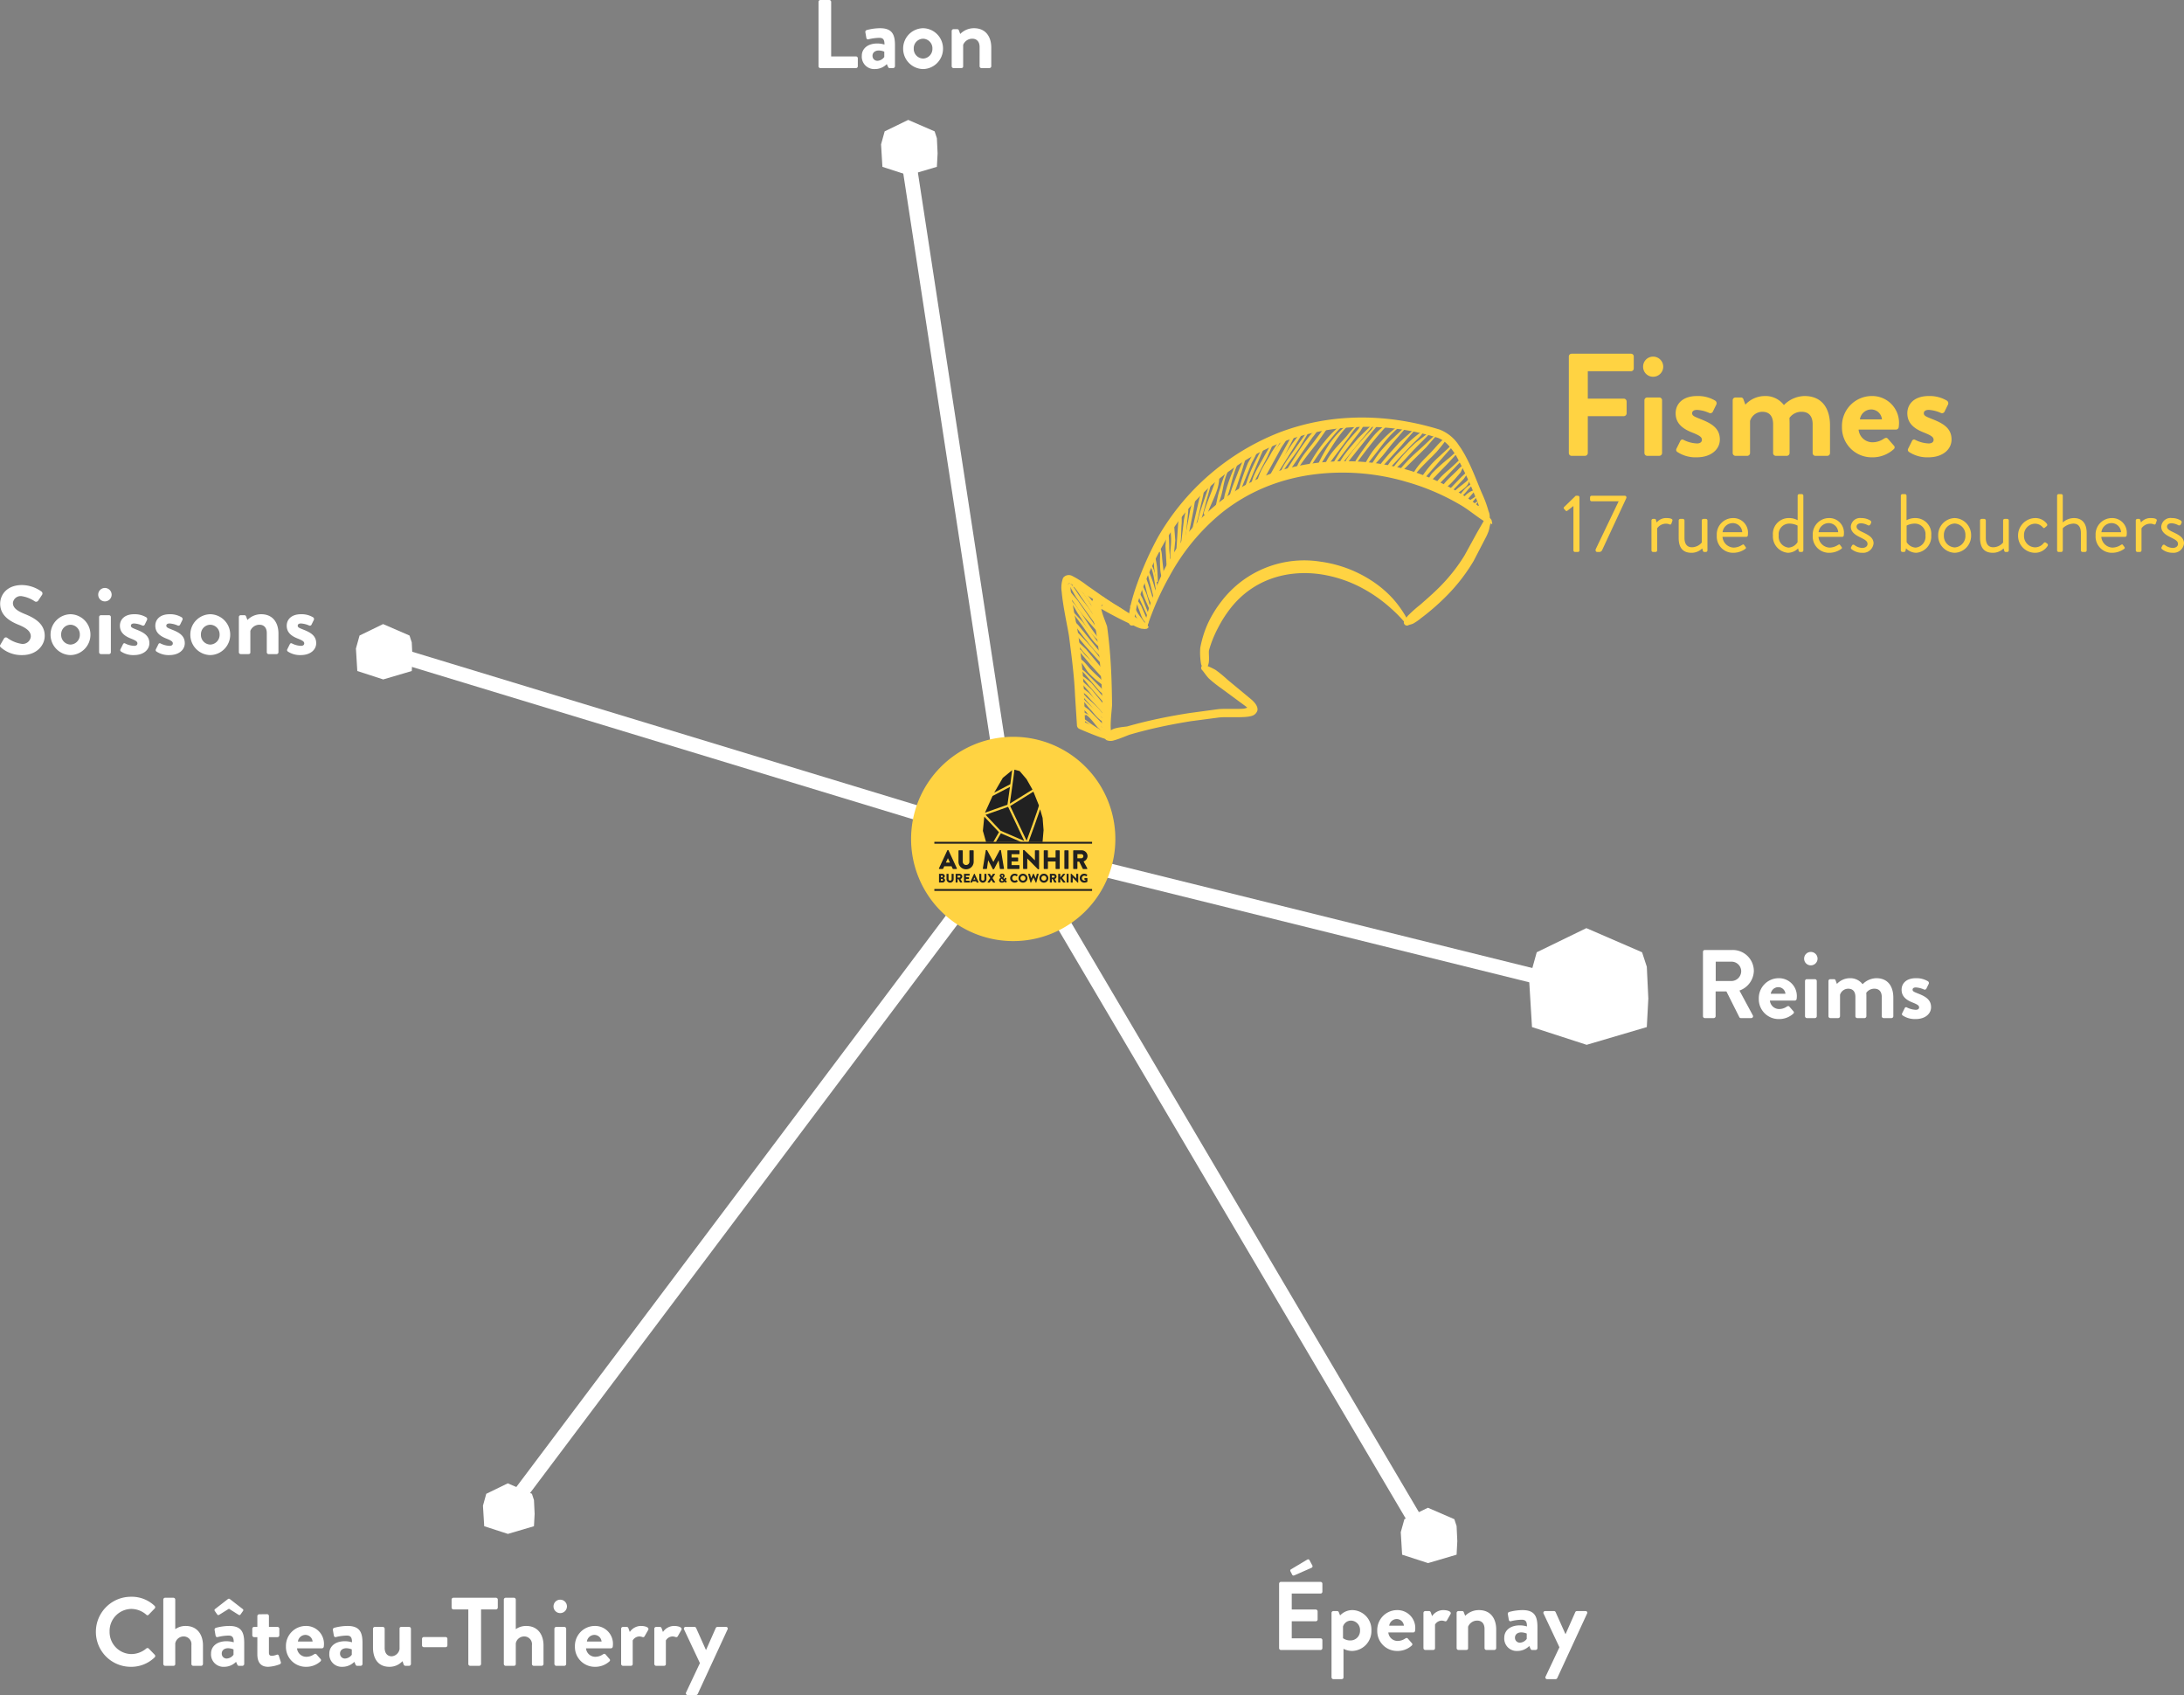 <svg xmlns="http://www.w3.org/2000/svg" xmlns:xlink="http://www.w3.org/1999/xlink" width="449.068" height="348.48" viewBox="0 0 449.068 348.48">
  <rect x="0" y="0" width="449.068" height="348.48" fill="#808080" stroke="none"/>
  <defs>
    <clipPath id="clip-path">
      <path id="Tracé_3" data-name="Tracé 3" d="M325.006-832.1h13.9v-14.861h-13.9Z" transform="translate(-325.006 846.958)" fill="#212121"/>
    </clipPath>
  </defs>
  <g id="AM_Plan" transform="translate(-756.665 -4721.52)">
    <g id="Groupe_124" data-name="Groupe 124" transform="translate(964.337 4828.367) rotate(-18)">
      <path id="Tracé_122" data-name="Tracé 122" d="M74.4,23.741a.124.124,0,0,0,.032.132.132.132,0,0,0,.187,0L74.7,23.1a21.83,21.83,0,0,0-.841-2.07,25.5,25.5,0,0,0-2.924-4.325,45.92,45.92,0,0,0-9.11-8.489A45.472,45.472,0,0,0,50.679,2.6C40.072-1.035,30.251-.721,21.667,2.681a41.672,41.672,0,0,0-14.578,9.8,52.491,52.491,0,0,0-7.037,9.29.307.307,0,0,0,.51.341,58.9,58.9,0,0,1,7.623-8.507A43.55,43.55,0,0,1,22.392,4.557c8.2-3.074,17.492-3.3,27.51.268A46.511,46.511,0,0,1,60.45,10.215,47.309,47.309,0,0,1,69.414,18c1.3,1.416,2.282,3.023,3.462,4.5.315.392.67.7,1.009,1.074.059.028.482.211.482.211s.017-.021.034-.045" transform="translate(19.448 7.55)" fill="#ffd342" fill-rule="evenodd"/>
      <path id="Tracé_123" data-name="Tracé 123" d="M29.953,31.413a2.844,2.844,0,0,1-.793-.036c-1.629-.409-3.791-1.276-5.042-1.526l-5.759-1.046c-2.147-.349-4.312-.645-6.482-.875s-4.359-.394-6.537-.472c-.346-.013-2.682-.659-3.483-.258a9.175,9.175,0,0,1,.351-1.24c.527-1.517,1.334-3.195,1.5-3.717.8-2.554,1.564-5.1,2.241-7.675.68-2.588,1.27-5.2,1.745-7.844.071-.437-.189-2.7,0-3.9.792.865,1.59,1.722,2.417,2.56Q11.5,6.8,12.971,8.135a7.585,7.585,0,0,0,1.257,1.088,4.33,4.33,0,0,0,1.13.391l.47-.215a.132.132,0,0,0-.106-.153.124.124,0,0,0-.108.031L15.78,9c-.223-.309-.325-.622-.564-.923-.323-.41-.74-.738-1.089-1.111L9.159,1.037A3.959,3.959,0,0,0,8.343.192a1.3,1.3,0,0,0-1.3-.036A2.641,2.641,0,0,0,5.894,1.8a29.834,29.834,0,0,0-.563,4.538c-.4,2.6-.912,5.161-1.508,7.709s-1.265,5.1-1.979,7.647A42.355,42.355,0,0,0,.077,26.765,2.648,2.648,0,0,0,.32,28.776a2.141,2.141,0,0,0,1.48.565c1.154.07,3.107-.126,3.48-.115,2.139.064,4.281.211,6.418.426s4.276.5,6.39.831l5.692,1.055c1.652.336,4.887,1.726,6.433,1.769a1.7,1.7,0,0,0,1.511-.628c.3-.426.387-1.335-.56-2.79L27.9,24.741a28.35,28.35,0,0,0-1.712-2.689,14.4,14.4,0,0,0-1.617-1.513.624.624,0,0,0-1.022.716c.279.687.429,1.362.762,2.022a25.235,25.235,0,0,0,1.769,2.671l3.57,4.98a4.82,4.82,0,0,1,.308.484M7.867,2.282a.608.608,0,0,0,.275-.054c.046-.027.233-.057.165-.09a.3.3,0,0,0-.44.144" transform="translate(4.498 20.41)" fill="#ffd342" fill-rule="evenodd"/>
      <path id="Tracé_124" data-name="Tracé 124" d="M.387,15.8c.232.1.154.082.492-.008.21-.056.349-.244.53-.5.556-.776.765-2.349,1.057-2.772a23.207,23.207,0,0,1,3.1-3.705A25.336,25.336,0,0,1,9.278,5.743C15.562,1.509,22.718,1.775,28.79,4.657a26.363,26.363,0,0,1,8.219,6.218,29.613,29.613,0,0,1,3.68,5.088,27.18,27.18,0,0,1,1.885,3.83.358.358,0,0,0,.692-.185A22.363,22.363,0,0,0,41.7,14.232,22.419,22.419,0,0,0,38.746,9.41,25.579,25.579,0,0,0,29.9,2.345,21.405,21.405,0,0,0,7.956,3.8,23.8,23.8,0,0,0,3.923,7.242,22.029,22.029,0,0,0,.864,11.563a13.745,13.745,0,0,0-.857,3.179,1.649,1.649,0,0,0,.041.482c.028.264.17.142.172.332a.148.148,0,0,0-.038.206.146.146,0,0,0,.2.039" transform="translate(28.191 25.605)" fill="#ffd342" fill-rule="evenodd"/>
      <path id="Tracé_125" data-name="Tracé 125" d="M23.112.631c.255-.044.478-.657-.795-.63-.2,0-.38.254-.494.348l-1.7,1.525L16.153,5.609A34.956,34.956,0,0,1,10.266,9.67C8.382,10.717,6.4,11.555,4.379,12.427a26.812,26.812,0,0,0-3.214,1.416,6.624,6.624,0,0,0-.727.587.652.652,0,1,0,.428,1.232,5.554,5.554,0,0,0,.892.014,10.286,10.286,0,0,0,1.882-.559,46.31,46.31,0,0,0,6.071-2.555,36.828,36.828,0,0,0,7.879-5.3L21.6,3.308a11.058,11.058,0,0,0,.794-.9c.239-.327.417-.672.623-1.018.051-.115.226-.29.233-.435.016-.348.035-.023-.093-.24Z" transform="translate(70.458 30.26)" fill="#ffd342" fill-rule="evenodd"/>
      <path id="Tracé_126" data-name="Tracé 126" d="M76.886,30.309c.2-.163.254-.077.385-.314a2.924,2.924,0,0,0,.147-1.261,23.7,23.7,0,0,0-.136-3.748C77,22.325,76.959,17.561,75.8,13.964a8.235,8.235,0,0,0-2.817-4.331C63.084,2.69,52.156-.479,41.481.059A49.842,49.842,0,0,0,11.134,12.8a68.193,68.193,0,0,0-7.444,8.32C1.792,23.642.277,26.132.009,27.759a.59.59,0,1,0,1.161.208c.289-1.494,1.793-3.726,3.61-6a65.923,65.923,0,0,1,7.463-7.883A48.676,48.676,0,0,1,41.584,2.122,49.076,49.076,0,0,1,72,11.057c1.375.941,2.129,2.8,2.625,4.867a74.217,74.217,0,0,1,1.137,9.234c.128,1.087.109,2.159.189,3.229a7.82,7.82,0,0,0,.178,1.415.768.768,0,0,0,.147.367c.155.17.088.047.291.154l.147.177a.156.156,0,0,0,.18-.126.138.138,0,0,0,0-.066" transform="translate(16.704 0)" fill="#ffd342" fill-rule="evenodd"/>
      <path id="Tracé_127" data-name="Tracé 127" d="M.07.314C.069.4.294.577.309.6l.748,1.019c.3.485.527,1,.853,1.458a7.065,7.065,0,0,0,1.2,1.234.138.138,0,0,0,.2-.2l-2.04-2.65L.532.438A2.82,2.82,0,0,0,.22.02C.136-.019-.041-.025.009.225A.146.146,0,0,0,.07.314M.284.248C.338.289.339.347.3.162A.131.131,0,0,1,.284.248" transform="translate(1.335 43.239)" fill="#ffd342" fill-rule="evenodd"/>
      <path id="Tracé_128" data-name="Tracé 128" d="M.511.6A3.256,3.256,0,0,1,.9,1.155c.512.9.867,2.147,1.144,2.736a9.4,9.4,0,0,0,.822,1.27.665.665,0,0,0,.145.117c.188.111.3.058.315.019.045-.087.091-.15.058-.234a.32.32,0,0,0-.045-.076.4.4,0,0,0-.029-.106c-.141-.367-.645-1.207-.691-1.3C2.272,3.026,1.731,1.854,1.152,1A2.713,2.713,0,0,0,.228.042C.011-.069-.019.059.009.192a3.423,3.423,0,0,0,.27.43A.134.134,0,0,0,.462.663.114.114,0,0,0,.511.6" transform="translate(1.926 42.351)" fill="#ffd342" fill-rule="evenodd"/>
      <path id="Tracé_129" data-name="Tracé 129" d="M.475.4A1.227,1.227,0,0,0,.356.131C.218-.033.049-.1.034.27A.6.6,0,0,0,.02.634a5,5,0,0,0,.444.913A16.715,16.715,0,0,0,1.951,4.831a4.529,4.529,0,0,0,1.176,1.1.131.131,0,0,0,.185-.186L1.09,1.264Z" transform="translate(2.228 40.875)" fill="#ffd342" fill-rule="evenodd"/>
      <path id="Tracé_130" data-name="Tracé 130" d="M.222.176A.129.129,0,0,0,.2.02C.138-.053-.073.072.026.373.2.9.7,2.18.83,2.464c.347.7.589,1.5.966,2.229a7.693,7.693,0,0,0,.957,1.37.174.174,0,1,0,.289-.192c-.3-.569-.48-1.225-.75-1.857A15.146,15.146,0,0,0,1.327,2.2C1.167,1.938.519.757.295.266A.206.206,0,0,0,.222.176" transform="translate(2.778 39.609)" fill="#ffd342" fill-rule="evenodd"/>
      <path id="Tracé_131" data-name="Tracé 131" d="M.351.126h0A.181.181,0,0,0,.127.008.181.181,0,0,0,.008.233L.3,1.244.756,2.308c.471,1.009.788,2.094,1.337,3.058A10.464,10.464,0,0,0,2.96,6.544a.131.131,0,1,0,.234-.115c-.2-.614-.32-1.236-.559-1.842A23.785,23.785,0,0,0,1.308,2.032L.74,1.049Z" transform="translate(2.939 38.52)" fill="#ffd342" fill-rule="evenodd"/>
      <path id="Tracé_132" data-name="Tracé 132" d="M.462.149C.454.064.435-.012.39,0,.127.077,0,.1.012.056A1.162,1.162,0,0,0,.1.672,11.008,11.008,0,0,0,.708,1.7l1.7,3.748a3.909,3.909,0,0,0,.559,1.048c.242.273.479.381.593.337a.125.125,0,0,0,0-.25L3.12,5.122,1.294,1.371Z" transform="translate(3.14 37.508)" fill="#ffd342" fill-rule="evenodd"/>
      <path id="Tracé_133" data-name="Tracé 133" d="M.328,1.128.9,2.474c.349.762.7,2.3,1.28,3.431a3.932,3.932,0,0,0,1.033,1.3.151.151,0,1,0,.213-.213L1.538,2.183.766.833C.659.679.468.26.392.179.2-.03-.038-.143.005.34L.311,1.1ZM.133.476C.113.434.094.416.073.427s.011.041.06.049" transform="translate(3.601 36.146)" fill="#ffd342" fill-rule="evenodd"/>
      <path id="Tracé_134" data-name="Tracé 134" d="M.151.493A18.731,18.731,0,0,1,.846,2.286l1.968,4.6a.341.341,0,0,0,.626-.269l-1.9-4.606C1.417,1.769.715.654.44.305.074-.158-.106-.066.065.4a.132.132,0,0,0,.086.1" transform="translate(4.026 35.132)" fill="#ffd342" fill-rule="evenodd"/>
      <path id="Tracé_135" data-name="Tracé 135" d="M.216.234.789,1.4,2.57,5.663a6.712,6.712,0,0,0,.516.843c.165.2.335.331.476.312a.159.159,0,0,0,0-.319L3.191,5.38,1.107,1.229A9.244,9.244,0,0,0,.351.108C.226-.022.1-.017.049.03A.128.128,0,0,0,.03.214.131.131,0,0,0,.216.234" transform="translate(3.988 33.407)" fill="#ffd342" fill-rule="evenodd"/>
      <path id="Tracé_136" data-name="Tracé 136" d="M.482,1.095l.012.035c.265.752.441,1.685.633,2.161A20.355,20.355,0,0,0,2.249,5.36c.422.658.906,1.259,1.325,1.914a.15.15,0,1,0,.269-.135,8.407,8.407,0,0,0-.289-.91c-.478-1.136-1.191-2.171-1.7-3.29C1.608,2.5,1.325,1.618.969.927A2.871,2.871,0,0,0,.376.084.281.281,0,0,0,.217,0C.125,0-.054.049.016.263c.043.124.314.561.393.757a.133.133,0,0,0,.074.076" transform="translate(4.467 31.551)" fill="#ffd342" fill-rule="evenodd"/>
      <path id="Tracé_137" data-name="Tracé 137" d="M.08.27h0C-.184.362.3,1.28.349,1.419l.775,1.923L3.33,8.25a.123.123,0,1,0,.234-.078,15,15,0,0,0-.371-1.6A30.376,30.376,0,0,0,1.682,3.083L.752,1.255C.688,1.125.455.4.333.16.264.022.161-.009.127,0A.14.14,0,0,0,.006.118.131.131,0,0,0,.08.27" transform="translate(5.297 29.864)" fill="#ffd342" fill-rule="evenodd"/>
      <path id="Tracé_138" data-name="Tracé 138" d="M.125.164c-.154-.089-.2.05.054.51C.2.758.22.85.247.942c.163.54.649,1.885.74,2.131.65,1.343,1.119,2.956,1.835,4.365a10.2,10.2,0,0,0,1.131,1.74.136.136,0,0,0,.225-.152L1.692,2.746C1.565,2.519.912,1.264.639.778A2,2,0,0,0,.518.586C.294-.08.142-.113.125.164" transform="translate(4.96 27.439)" fill="#ffd342" fill-rule="evenodd"/>
      <path id="Tracé_139" data-name="Tracé 139" d="M.129.376C.2.543.35.969.373,1.053L1.428,3.688,4.094,9.666a.134.134,0,0,0,.251-.1C3.958,8.314,3.59,7.053,3.131,5.815c-.3-.821-.662-1.623-1.005-2.427L.908.795C.85.714.513.3.386.169A.7.7,0,0,0,.3.094.113.113,0,0,0,.205.036C.029-.051-.113,0,.129.376" transform="translate(5.262 25.731)" fill="#ffd342" fill-rule="evenodd"/>
      <path id="Tracé_140" data-name="Tracé 140" d="M.147.519h0c.06.2.254.943.333,1.245L1.294,4.11C1.846,5.555,2.357,7,3.013,8.393c.283.6.614,1.167.938,1.751A.176.176,0,0,0,4.271,10L1.927,3.87,1.039,1.555C.895,1.269.571.55.445.374L.4.312C.377.092.288.046.219.1.007-.093-.11-.04.145.513Z" transform="translate(5.599 23.348)" fill="#ffd342" fill-rule="evenodd"/>
      <path id="Tracé_141" data-name="Tracé 141" d="M.2.024C.1-.023,0,.008,0,.04A.128.128,0,0,0,.111.151.224.224,0,0,0,.122.3C.343.849.785,2.2.895,2.546c.527,1.417.87,3.114,1.513,4.6a8.98,8.98,0,0,0,1.07,1.834.2.2,0,0,0,.277.054.2.2,0,0,0,.054-.275A13,13,0,0,1,2.754,6.273C2.3,4.945,1.873,3.561,1.393,2.355,1.244,2.021.616.735.364.2A.351.351,0,0,0,.258.061a.167.167,0,0,0,0-.053C.259-.007.231,0,.2.024" transform="translate(6.292 22.16)" fill="#ffd342" fill-rule="evenodd"/>
      <path id="Tracé_142" data-name="Tracé 142" d="M.423.99l.035.1c.244.748.4,1.72.492,2.063.395,1.315.666,2.82,1.157,4.217a11.234,11.234,0,0,0,1.33,2.647.155.155,0,0,0,.21.053.15.15,0,0,0,.051-.21,13.211,13.211,0,0,1-.542-1.323C2.49,6.748,2.05,4.72,1.527,2.975,1.4,2.638,1.151,1.678.838.948A2.648,2.648,0,0,0,.332.106C.107-.1.018.027,0,.194A7.574,7.574,0,0,0,.187.93a.13.13,0,0,0,.15.11A.141.141,0,0,0,.423.99" transform="translate(6.369 19.501)" fill="#ffd342" fill-rule="evenodd"/>
      <path id="Tracé_143" data-name="Tracé 143" d="M.176.1A2.771,2.771,0,0,0,.008,1.3,17.652,17.652,0,0,0,.653,3.875c.2.74.4,1.479.66,2.2.6,1.664,1.389,3.249,2.044,4.9a.172.172,0,0,0,.217.109.169.169,0,0,0,.107-.218L1.5,3.637C1.279,3,.932,2.268.681,1.543A3.3,3.3,0,0,1,.432.162.132.132,0,1,0,.176.1" transform="translate(6.645 16.593)" fill="#ffd342" fill-rule="evenodd"/>
      <path id="Tracé_144" data-name="Tracé 144" d="M.042.239A2.416,2.416,0,0,0,.135.677c.144.816.458,2.257.518,2.511l2.081,6.6a.253.253,0,0,0,.5-.1,19.144,19.144,0,0,0-.549-2.764C2.292,5.586,1.735,4.3,1.336,2.991,1.252,2.745.917,1.3.6.541.373-.01-.007-.125,0,.127A.125.125,0,0,0,.042.239m.2-.024L.214.247.22.253l.01,0Z" transform="translate(7.352 16.18)" fill="#ffd342" fill-rule="evenodd"/>
      <path id="Tracé_145" data-name="Tracé 145" d="M.211.458A14.735,14.735,0,0,1,.943,2.771c.492,1.51.85,3.059,1.365,4.559.224.653.5,1.278.777,1.912a.191.191,0,1,0,.362-.123l-1.722-6.6A12.88,12.88,0,0,0,.642.336.927.927,0,0,0,.3.014C.176-.025-.048,0,.009.349A.133.133,0,0,0,.141.481.105.105,0,0,0,.211.458" transform="translate(8.034 16.737)" fill="#ffd342" fill-rule="evenodd"/>
      <path id="Tracé_146" data-name="Tracé 146" d="M.043.375A3.512,3.512,0,0,0,.252,1L.577,2.219,1.734,6.064a.248.248,0,0,0,.476-.136c-.189-.783-.336-1.578-.565-2.355-.156-.521-.359-1.022-.553-1.526L.622.875A5.705,5.705,0,0,0,.31.149C.173-.026,0-.111,0,.264A.141.141,0,0,0,.043.375" transform="translate(9.329 17.763)" fill="#ffd342" fill-rule="evenodd"/>
      <path id="Tracé_147" data-name="Tracé 147" d="M.763.984C-.339-.464-.1-.076.545,1.274l-.035.045a4.489,4.489,0,0,0,.076,1.3c.13.641.336,1.288.518,1.907a7.466,7.466,0,0,1,.241.775.216.216,0,0,0,.216.216A.218.218,0,0,0,1.78,5.3a2.921,2.921,0,0,0,.054-.879c-.128-1.052-.78-2.071-.815-3.1L.982,1.271C1.474-.2,1.882-.523.763.984" transform="translate(17.922 24.371)" fill="#ffd342" fill-rule="evenodd"/>
      <path id="Tracé_148" data-name="Tracé 148" d="M.025.419C-.054.466.07.558.176.5L.172.5.213.48.2.493.176.5A7.333,7.333,0,0,1,.157,1.933c.128.737.01,1.724.194,2.562a2.933,2.933,0,0,0,.492,1.1A.2.2,0,0,0,1.2,5.414L.866,1.8A11.916,11.916,0,0,0,.38.276C.184-.043,0-.163.014.345A.1.1,0,0,0,.025.419M.172.5C.152.429.117.393.068.4A.124.124,0,0,0,.025.419.121.121,0,0,0,.118.5.119.119,0,0,0,.172.5" transform="translate(19.312 23.368)" fill="#ffd342" fill-rule="evenodd"/>
      <path id="Tracé_149" data-name="Tracé 149" d="M.165,0A.124.124,0,0,0,.046.061C.033.074.025.086.029.093L.031.1.025.134C.02.233,0,.469,0,.527L.085,1.958.549,5.873A.179.179,0,1,0,.9,5.812L.68,1.887.426.477C.409.423.333.2.3.1L.29.066V.058L.28.041.262.029A.107.107,0,0,0,.165,0" transform="translate(20.236 21.949)" fill="#ffd342" fill-rule="evenodd"/>
      <path id="Tracé_150" data-name="Tracé 150" d="M.155.133A21.1,21.1,0,0,0,0,2.268C.016,3.337.2,4.39.274,5.45a.128.128,0,1,0,.255,0,29.608,29.608,0,0,0,.145-3.2C.641,1.534.5.839.419.13A.13.13,0,0,0,.285,0,.132.132,0,0,0,.155.133" transform="translate(21.297 20.921)" fill="#ffd342" fill-rule="evenodd"/>
      <path id="Tracé_151" data-name="Tracé 151" d="M.621.082C.53-.025.431.045.474.442L.464.473c-.031.124-.13.61-.15.692L.146,2.882C.1,3.828-.03,4.769.006,5.712a17.865,17.865,0,0,0,.254,1.9.126.126,0,0,0,.251,0c.093-.636.246-1.24.3-1.877C.9,4.795.84,3.849.853,2.9L.8,1.213C.8,1.129.752.632.748.5l0-.011C.814-.025.723-.083.621.082" transform="translate(22.107 18.478)" fill="#ffd342" fill-rule="evenodd"/>
      <path id="Tracé_152" data-name="Tracé 152" d="M.411.357C.385.427.389.485.4.466L.393.582A.1.1,0,0,0,.407.65L0,6.447a.138.138,0,0,0,.1.168.14.14,0,0,0,.169-.1A8.3,8.3,0,0,0,.837,4.645,23.632,23.632,0,0,0,.75.173.188.188,0,0,0,.683.023C.658,0,.471-.051.438.127.431.166.418.261.411.357M.428.313l0,0L.44.173Z" transform="translate(23.092 18.528)" fill="#ffd342" fill-rule="evenodd"/>
      <path id="Tracé_153" data-name="Tracé 153" d="M.515.732A7.158,7.158,0,0,1,.54,1.894C.478,3.215.149,4.614,0,5.81a.227.227,0,0,0,.2.249.226.226,0,0,0,.249-.2C.556,4.825.815,3.639.889,2.48A6.867,6.867,0,0,0,.7.177C.638-.066.513-.018.418.082A3.155,3.155,0,0,0,.174.82a.151.151,0,1,0,.3.06A1.164,1.164,0,0,1,.515.732" transform="translate(24.031 17.412)" fill="#ffd342" fill-rule="evenodd"/>
      <path id="Tracé_154" data-name="Tracé 154" d="M1.137.1C.915.765.67,1.417.511,2.1.274,3.116.178,4.156,0,5.185a.169.169,0,0,0,.128.2.17.17,0,0,0,.2-.129C.591,4.246.9,3.248,1.094,2.223c.132-.683.186-1.373.3-2.06A.132.132,0,1,0,1.137.1" transform="translate(24.695 16.135)" fill="#ffd342" fill-rule="evenodd"/>
      <path id="Tracé_155" data-name="Tracé 155" d="M1.345.618a6.674,6.674,0,0,1-.19.7A25.154,25.154,0,0,0,.2,4.513,17,17,0,0,0,0,6.74a.1.1,0,0,0,.084.116A.1.1,0,0,0,.2,6.771C.351,6.24.554,5.729.692,5.183c.316-1.248.51-2.543.826-3.764A5.714,5.714,0,0,0,1.684.372C1.69-.011,1.5-.252,1.242.438A.131.131,0,0,0,1.314.61Z" transform="translate(25.925 15.213)" fill="#ffd342" fill-rule="evenodd"/>
      <path id="Tracé_156" data-name="Tracé 156" d="M2.287.131l0,0L1.87.958,1.346,2.249.021,7.241a.11.11,0,0,0,.025.154A.112.112,0,0,0,.2,7.369a4.448,4.448,0,0,0,.9-1.363c.469-1.122.6-2.493.974-3.491l.4-1.4.2-.826a.211.211,0,0,0-.1-.269A.209.209,0,0,0,2.3.1Z" transform="translate(27.387 12.781)" fill="#ffd342" fill-rule="evenodd"/>
      <path id="Tracé_157" data-name="Tracé 157" d="M2.547.987l-.029.027a3.209,3.209,0,0,0-.532.945c-.273.718-.409,1.61-.636,2.207C1.03,5.182.431,6.26.152,7.372A5.926,5.926,0,0,0,0,8.894a.1.1,0,0,0,.088.117A.1.1,0,0,0,.2,8.925l1.96-4.482.767-3.136.015-.037c.713-.8.924-1.36.357-.953.126-.63-.374-.277-.757.67" transform="translate(28.842 10.113)" fill="#ffd342" fill-rule="evenodd"/>
      <path id="Tracé_158" data-name="Tracé 158" d="M2.982.778l-.616,1.14L.026,7.759a.147.147,0,0,0,.242.168A9.833,9.833,0,0,0,1.657,5.744c.538-1.157.885-2.419,1.375-3.535A12.366,12.366,0,0,0,3.517.65c.058-.32,0-.546-.091-.6A.233.233,0,0,0,3.081.1c-.072.1-.109.356-.173.48A.133.133,0,0,0,2.95.766Z" transform="translate(30.295 9.453)" fill="#ffd342" fill-rule="evenodd"/>
      <path id="Tracé_159" data-name="Tracé 159" d="M3.967.076A.14.14,0,0,0,3.927.12c-.128.2-.448.695-.484.75l-.9,1.617L.022,7.931a.118.118,0,1,0,.192.136A12.541,12.541,0,0,0,1.663,6.083c.6-1.06,1.029-2.23,1.521-3.3L3.919,1.1c.022-.062.2-.628.269-.861C4.247.052,4.006-.008,4,0a.135.135,0,0,0-.031.076" transform="translate(31.495 8.525)" fill="#ffd342" fill-rule="evenodd"/>
      <path id="Tracé_160" data-name="Tracé 160" d="M4.452.54l-.281.2L3.141,2.327.676,6.859c-.09.227-.38.776-.549,1.232a1.233,1.233,0,0,0-.116.626.089.089,0,0,0,.1.069.086.086,0,0,0,.07-.1L1.218,7.152,3.726,2.676,4.58,1c.1-.18.4-.409.48-.575a.264.264,0,0,0-.1-.387.218.218,0,0,0-.277.021A1.951,1.951,0,0,0,4.468.4a.132.132,0,0,0-.016.14" transform="translate(32.748 7.163)" fill="#ffd342" fill-rule="evenodd"/>
      <path id="Tracé_161" data-name="Tracé 161" d="M4.807.75,5.184.231,3.943,1.941.026,8.476a.138.138,0,0,0,.033.193.138.138,0,0,0,.193-.032c.64-.792,1.275-1.6,1.842-2.454.844-1.274,1.571-2.625,2.376-3.907.122-.218.368-.592.571-.969C5.329.774,5.5.236,5.416.1c-.062-.116-.185-.144-.335-.041A3.154,3.154,0,0,0,4.6.579a.133.133,0,0,0,.2.171" transform="translate(34.397 5.997)" fill="#ffd342" fill-rule="evenodd"/>
      <path id="Tracé_162" data-name="Tracé 162" d="M6.008,0l-.035,0c-.017.011-.01,0-.02.017l0,.011A.174.174,0,0,0,5.9.085c-.163.211-.579.776-.584.78L4.089,2.5C3.225,3.661,2.329,4.794,1.528,6,1,6.8.535,7.645.028,8.466a.151.151,0,0,0,.034.21.151.151,0,0,0,.209-.037c.466-.558.949-1.095,1.38-1.679C2.647,5.6,3.5,4.147,4.444,2.753l1.133-1.7s.391-.588.54-.805A.28.28,0,0,0,6.142.2.143.143,0,0,0,6.181.157C6.214.1,6.121-.024,6.008,0" transform="translate(35.749 5.154)" fill="#ffd342" fill-rule="evenodd"/>
      <path id="Tracé_163" data-name="Tracé 163" d="M4.525.988c-.267.385-.57.761-.877,1.154C2.457,3.676,1.061,5.258.072,6.692a.395.395,0,1,0,.645.455C1.738,5.735,3.33,4.3,4.4,2.679A8.592,8.592,0,0,0,5.461.341C5.487.093,5.4.01,5.31.006A.253.253,0,0,0,5.07.072a7.135,7.135,0,0,0-.6.7.13.13,0,0,0,.012.185ZM4.99.229,5.021.171A.241.241,0,0,0,4.99.229" transform="translate(38.285 4.231)" fill="#ffd342" fill-rule="evenodd"/>
      <path id="Tracé_164" data-name="Tracé 164" d="M5.812.037A21.3,21.3,0,0,0,2.636,3.819c-.283.4-.587.792-.846,1.209-.614.98-1.127,2-1.763,2.932a.129.129,0,0,0,.021.179.127.127,0,0,0,.179-.024A23.958,23.958,0,0,0,2.343,5.384c.622-.959,1.114-2,1.76-2.938A14.5,14.5,0,0,1,5.992.228.135.135,0,0,0,6,.04a.132.132,0,0,0-.186,0" transform="translate(40.582 3.205)" fill="#ffd342" fill-rule="evenodd"/>
      <path id="Tracé_165" data-name="Tracé 165" d="M4.738.894c-.226.242-.458.492-.585.647l-.586.715A36.565,36.565,0,0,0,.942,5.8C.6,6.337.344,6.9.021,7.447a.093.093,0,0,0,.018.133A.094.094,0,0,0,.17,7.562a15.413,15.413,0,0,0,1.3-1.395c.9-1.154,1.586-2.463,2.453-3.637l.545-.745C4.725,1.437,5.436.638,5.581.4c.206-.343.209-.58-.3-.224l-.54.54a.131.131,0,0,0,0,.176" transform="translate(42.733 2.812)" fill="#ffd342" fill-rule="evenodd"/>
      <path id="Tracé_166" data-name="Tracé 166" d="M5.865.164c-.2-.02-.546.643-.653.761L3.726,2.654C2.706,3.96,1.59,5.2.665,6.571c-.237.349-.417.72-.628,1.087a.179.179,0,0,0,.283.219c.3-.3.616-.562.9-.877,1.1-1.242,2.019-2.63,3.027-3.945l1.3-1.869a6.482,6.482,0,0,0,.6-.913c.062-.194,0-.284-.164-.271a.13.13,0,0,0-.128.135Zm.106.1a.118.118,0,0,0,.023,0Z" transform="translate(44.069 2.326)" fill="#ffd342" fill-rule="evenodd"/>
      <path id="Tracé_167" data-name="Tracé 167" d="M6.361.09,3.867,2.346c-.678.827-1.366,1.647-2,2.506S.643,6.608.037,7.489A.174.174,0,1,0,.313,7.7L4.42,2.8c.277-.362.914-.873,1.41-1.413A3.158,3.158,0,0,0,6.609.176.131.131,0,1,0,6.361.09" transform="translate(46.251 1.694)" fill="#ffd342" fill-rule="evenodd"/>
      <path id="Tracé_168" data-name="Tracé 168" d="M6.418.45c-.395.4-1.379,1.319-1.786,1.725-.816.835-1.656,1.662-2.428,2.555S.732,6.576.046,7.522a.217.217,0,1,0,.343.267L4.979,2.5C5.4,2.017,6.465.869,6.736.527c.393-.5.433-.792-.271-.192A.125.125,0,0,0,6.418.45" transform="translate(47.978 1.06)" fill="#ffd342" fill-rule="evenodd"/>
      <path id="Tracé_169" data-name="Tracé 169" d="M7.1.164a.635.635,0,0,0-.111.084C6.422.8,4.832,2.235,4.568,2.47,3.488,3.535,2.225,4.552,1.2,5.743A13.608,13.608,0,0,0,.028,7.412a.138.138,0,0,0,.025.193A.135.135,0,0,0,.245,7.58L5.016,2.92c.238-.263,1.69-1.852,2.2-2.462a.852.852,0,0,0,.138-.22A.08.08,0,0,0,7.375.16C7.4,0,7.286-.056,7.15.065a.127.127,0,0,0-.049.1" transform="translate(49.202 1.25)" fill="#ffd342" fill-rule="evenodd"/>
      <path id="Tracé_170" data-name="Tracé 170" d="M7.17.478,7.141.507C6.508,1.1,5.194,2.1,5.048,2.249c-1.021,1-2.211,1.874-3.221,2.92A14.9,14.9,0,0,0,.033,7.506.15.15,0,0,0,.06,7.72a.149.149,0,0,0,.213-.027c.27-.25.553-.459.823-.709C1.706,6.419,2.3,5.831,2.911,5.25,3.8,4.4,4.645,3.522,5.44,2.627,5.6,2.452,7.153,1.055,7.585.5c.328-.418.325-.751-.536-.261A.132.132,0,1,0,7.17.478" transform="translate(50.379 1.214)" fill="#ffd342" fill-rule="evenodd"/>
      <path id="Tracé_171" data-name="Tracé 171" d="M7.781.345,5.555,2.007c-1.13,1-2.437,2-3.551,3.162A17.461,17.461,0,0,0,.041,7.7a.2.2,0,1,0,.311.242L6.068,2.57C6.611,2.034,7.427,1.531,7.99.941A3.22,3.22,0,0,0,8.3.567.093.093,0,0,0,8.324.524L8.4.405A.316.316,0,0,0,8.468.218c-.016-.094-.111-.31-.333-.174a3.939,3.939,0,0,0-.354.3m.544.179a.159.159,0,0,0-.007-.1C8.3.367,8.172.44,8.034.538A.228.228,0,0,0,8.3.567L8.313.541Z" transform="translate(51.322 0.819)" fill="#ffd342" fill-rule="evenodd"/>
      <path id="Tracé_172" data-name="Tracé 172" d="M8.525.165c-.641.43-2.077,1.829-2.3,2.018L.08,7.925a.185.185,0,0,0-.05.253.183.183,0,0,0,.254.05,16.92,16.92,0,0,0,2.8-1.98c1.274-1.129,2.388-2.463,3.573-3.6C6.915,2.382,8.976.419,9.077.167c.037-.091-.141-.3-.515-.041a.112.112,0,0,0-.037.039M8.9.227c.039.027.072.041.054-.006,0-.015-.025-.011-.054.006" transform="translate(52.439 0.954)" fill="#ffd342" fill-rule="evenodd"/>
      <path id="Tracé_173" data-name="Tracé 173" d="M8.812.123a.521.521,0,0,0-.224.089C7.85.716,5.987,2,5.715,2.2c-1.175.944-2.4,1.871-3.524,2.907C1.438,5.8.749,6.555.063,7.3a.208.208,0,1,0,.291.3l5.8-4.859C6.405,2.519,8.139,1.076,8.8.476A.625.625,0,0,0,8.955.255.123.123,0,0,0,9.01.24c.045-.024.027-.066-.031-.093.012-.11-.048-.176-.1-.133a.124.124,0,0,0-.062.111" transform="translate(54.256 0.906)" fill="#ffd342" fill-rule="evenodd"/>
      <path id="Tracé_174" data-name="Tracé 174" d="M8.978.15a.647.647,0,0,0-.223.118C7.916.925,5.666,2.59,5.477,2.732c-1.024.84-2.324,1.682-3.453,2.65a11.677,11.677,0,0,0-2,2.167.124.124,0,0,0,.2.15A12.255,12.255,0,0,1,1.8,6.251C3.126,5.184,4.659,4.168,5.869,3.216c.176-.155,2.289-2,3.077-2.721a.75.75,0,0,0,.18-.232.1.1,0,0,0,.052-.02c.06-.035.047-.081-.015-.1.021-.118-.045-.18-.127-.122A.129.129,0,0,0,8.978.15" transform="translate(55.271 1.143)" fill="#ffd342" fill-rule="evenodd"/>
      <path id="Tracé_175" data-name="Tracé 175" d="M9.6.148,7.493,1.339C6.717,1.867,5.95,2.412,5.2,2.986,3.479,4.316,1.832,5.755.116,7.093a.3.3,0,1,0,.358.471l7.4-5.68A11.157,11.157,0,0,0,9.718.491C9.86.306,9.89.169,9.864.117A.131.131,0,1,0,9.6.148" transform="translate(56.48 1.263)" fill="#ffd342" fill-rule="evenodd"/>
      <path id="Tracé_176" data-name="Tracé 176" d="M9.864.3A.1.1,0,0,0,9.907.289c.039-.007.048-.04.031-.08C9.99.079,9.86-.047,9.774.034l-.02.014A.607.607,0,0,0,9.4.011,3.2,3.2,0,0,0,8.424.4l-2.2,1.557C4.852,3,3.071,3.968,1.66,5.188A9.391,9.391,0,0,0,.031,7.009a.152.152,0,0,0,.242.185A11.693,11.693,0,0,1,2.042,5.663c1.487-1.118,3.2-2.15,4.579-3.167L8.751.87A7.867,7.867,0,0,1,9.794.348.3.3,0,0,0,9.864.3" transform="translate(58.874 1.6)" fill="#ffd342" fill-rule="evenodd"/>
      <path id="Tracé_177" data-name="Tracé 177" d="M9.7.007A22.47,22.47,0,0,0,4.563,2.5,27.925,27.925,0,0,0,.069,6.04a.225.225,0,0,0,0,.321.226.226,0,0,0,.321.006,40.174,40.174,0,0,1,5.47-3.939A24.863,24.863,0,0,1,9.788.259.134.134,0,0,0,9.871.091.131.131,0,0,0,9.7.007" transform="translate(62.042 2.131)" fill="#ffd342" fill-rule="evenodd"/>
      <path id="Tracé_178" data-name="Tracé 178" d="M8.6.011A19.632,19.632,0,0,0,3.941,2.649,34.286,34.286,0,0,0,.069,6.326a.232.232,0,0,0,0,.331.233.233,0,0,0,.331,0c1.029-.969,2.185-1.929,3.351-2.893.757-.623,1.513-1.256,2.3-1.828A20.6,20.6,0,0,1,8.708.252.13.13,0,0,0,8.774.077.133.133,0,0,0,8.6.011" transform="translate(63.262 2.871)" fill="#ffd342" fill-rule="evenodd"/>
      <path id="Tracé_179" data-name="Tracé 179" d="M9.837,0A2.8,2.8,0,0,0,8.491.386,19.422,19.422,0,0,0,6.773,1.459c-1.1.7-2.867,1.518-4.323,2.566A9.8,9.8,0,0,0,.035,6.451a.165.165,0,0,0,.26.2L7.052,1.861A18.628,18.628,0,0,1,8.658.69,2.478,2.478,0,0,1,9.83.266.13.13,0,0,0,9.965.137.129.129,0,0,0,9.837,0" transform="translate(64.514 3.495)" fill="#ffd342" fill-rule="evenodd"/>
      <path id="Tracé_180" data-name="Tracé 180" d="M8.381.019l.025.027c.006.01-.015.022-.045.035l0-.013V.024L8.381.019C8.369,0,8.362.009,8.36.024a.51.51,0,0,0-.085.037A6.749,6.749,0,0,0,7.608.53.121.121,0,0,0,7.552.6l-.3.2L5.228,1.989c-.732.462-1.466.933-2.161,1.46-1.038.784-2.009,1.658-2.985,2.5a.21.21,0,1,0,.259.331l5.29-3.672L7.587,1.28s.7-.6.967-.834c.047-.04.081-.1.1-.085.141.16.008-.326.01-.324A.354.354,0,0,0,8.381.019" transform="translate(66.54 3.665)" fill="#ffd342" fill-rule="evenodd"/>
      <path id="Tracé_181" data-name="Tracé 181" d="M9.185.682l-.008,0c-.662.333-2.9,1.417-3.2,1.588C4.809,3.01,3.465,3.747,2.26,4.629A16.382,16.382,0,0,0,.05,6.6a.162.162,0,0,0-.01.225.158.158,0,0,0,.224.007l6.1-3.949C6.643,2.687,8.747,1.4,9.349.972L9.589.8c.69-.277.848-.473.637-.475.608-.493.357-.463-1.019.339Z" transform="translate(67.232 3.948)" fill="#ffd342" fill-rule="evenodd"/>
      <path id="Tracé_182" data-name="Tracé 182" d="M7.9.085C7.627.116,7.1.642,7,.693l-1.63.9c-.891.531-1.8,1.044-2.683,1.609S.952,4.379.12,5.01a.294.294,0,0,0,.348.474L5.662,2.051l1.549-1C7.333.978,7.992.585,8.225.393A.607.607,0,0,0,8.34.277.167.167,0,0,0,8.3.035a.37.37,0,0,0-.358.024Z" transform="translate(69.41 4.646)" fill="#ffd342" fill-rule="evenodd"/>
      <path id="Tracé_183" data-name="Tracé 183" d="M8.641.006a14.744,14.744,0,0,0-3.693,1.66A56.5,56.5,0,0,0,.092,5.225a.227.227,0,0,0,.269.367C1.977,4.42,4.769,2.483,6.99,1.191A15.129,15.129,0,0,1,8.722.258.131.131,0,0,0,8.806.093.132.132,0,0,0,8.641.006" transform="translate(71.275 5.176)" fill="#ffd342" fill-rule="evenodd"/>
      <path id="Tracé_184" data-name="Tracé 184" d="M9.179.007A23.5,23.5,0,0,0,4.341,2.1,21.727,21.727,0,0,0,2.1,3.493,22.991,22.991,0,0,0,.091,5.212.251.251,0,1,0,.413,5.6C1.2,5,2.089,4.444,2.977,3.84c.85-.579,1.691-1.2,2.576-1.738A22.212,22.212,0,0,1,9.263.256.13.13,0,0,0,9.345.091.132.132,0,0,0,9.179.007" transform="translate(73.092 6.218)" fill="#ffd342" fill-rule="evenodd"/>
      <path id="Tracé_185" data-name="Tracé 185" d="M9.918.242a.128.128,0,0,0,.129-.087A.188.188,0,0,0,9.774.02c-.163.066-.51.228-.835.385L6.325,1.65A28.141,28.141,0,0,0,3.04,3.48C2,4.187,1.064,5.015.082,5.779a.187.187,0,0,0-.05.259.185.185,0,0,0,.258.05C1.368,5.474,2.473,4.9,3.534,4.24s2.035-1.4,3.1-2.022L9.1.713c.306-.182.627-.37.783-.448A.093.093,0,0,0,9.918.242" transform="translate(73.483 6.876)" fill="#ffd342" fill-rule="evenodd"/>
      <path id="Tracé_186" data-name="Tracé 186" d="M9.748.049A.651.651,0,0,0,9.5.107C8.681.452,6.573,1.384,6.273,1.539c-1.036.619-2.1,1.191-3.14,1.818S1.085,4.678.1,5.4a.228.228,0,0,0,.254.378l6.3-3.6C6.932,1.99,8.872.814,9.637.383A.575.575,0,0,0,9.8.247.129.129,0,0,0,9.924.239C10.007.191,9.98.1,9.871.068c0-.059-.038-.089-.09-.052Z" transform="translate(74.658 8.164)" fill="#ffd342" fill-rule="evenodd"/>
      <path id="Tracé_187" data-name="Tracé 187" d="M9.637.069a1.383,1.383,0,0,0-.444.07A26.3,26.3,0,0,0,6.538,1.224c-1.521.867-3.19,1.557-4.667,2.533a13.786,13.786,0,0,0-1.8,1.464.206.206,0,0,0-.032.287.2.2,0,0,0,.284.035L6.937,1.919C7.2,1.754,8.686,1.085,9.42.639A1.443,1.443,0,0,0,9.811.308c.128-.046.151-.112.1-.163.046-.141-.052-.2-.269-.076" transform="translate(76.297 8.998)" fill="#ffd342" fill-rule="evenodd"/>
      <path id="Tracé_188" data-name="Tracé 188" d="M9.343.11a.434.434,0,0,0-.119.031c-.727.289-2.749.978-3.044,1.1-1.057.506-2.109,1.02-3.114,1.615S1.111,4.118.124,4.737a.24.24,0,1,0,.233.42C1,4.865,1.639,4.6,2.262,4.271c1.437-.748,2.8-1.615,4.257-2.34C6.793,1.77,8.7.84,9.369.441c.413-.247.345-.5.079-.427a.13.13,0,0,0-.1.1" transform="translate(77.895 9.533)" fill="#ffd342" fill-rule="evenodd"/>
      <path id="Tracé_189" data-name="Tracé 189" d="M8.876.155c-.245.116-.624.279-.662.3l-2.068.988c-1,.476-2.033.9-3.04,1.382S1.117,3.866.155,4.436a.3.3,0,0,0,.294.527L6.417,1.969,8.371.781c.05-.028.637-.347.812-.463.23-.157.308-.462-.231-.238a.124.124,0,0,0-.076.076" transform="translate(79.611 10.302)" fill="#ffd342" fill-rule="evenodd"/>
      <path id="Tracé_190" data-name="Tracé 190" d="M9.141.328A.12.12,0,0,0,9.247.287c.321-.259.246-.339-.186-.255a4.615,4.615,0,0,0-.914.31c-.809.364-1.838,1.02-2.1,1.157-1.182.692-2.52,1.278-3.733,2.034A12.714,12.714,0,0,0,.061,5.33a.173.173,0,1,0,.224.262c.371-.277.766-.519,1.166-.764,1.6-.978,3.4-1.77,5-2.648C6.695,2.026,7.74,1.4,8.459.878c.326-.238.558-.467.682-.55" transform="translate(81.28 11.668)" fill="#ffd342" fill-rule="evenodd"/>
      <path id="Tracé_191" data-name="Tracé 191" d="M9.239.034c0,.007,0,.015-.017.023L9.206.078l0,.009V.069l0,0L9.222.056,9.235.035l0,0v0C9.223.006,9.233.006,9.216.014l-.01.05c-.043.02-.119.038-.187.07C8.542.36,7.473.853,6.791,1.168c-1.164.539-2.371,1.048-3.5,1.7A25.894,25.894,0,0,0,.107,5.141a.262.262,0,1,0,.31.423l6.61-3.94L9.154.388a.674.674,0,0,0,.3-.3A.133.133,0,0,0,9.279.008Z" transform="translate(82.587 13.092)" fill="#ffd342" fill-rule="evenodd"/>
      <path id="Tracé_192" data-name="Tracé 192" d="M8.59.3,8.621.291A.223.223,0,0,0,8.727.159.155.155,0,0,0,8.51.009C8.344.051,7.748.3,7.5.4l-1.711.746a35.01,35.01,0,0,0-4.268,1.89A4.866,4.866,0,0,0,.052,4.545a.251.251,0,0,0,.4.307,6.8,6.8,0,0,1,1.564-1.02c1.357-.766,2.96-1.54,4.05-2.193l1.589-.9c.212-.1.886-.281.939-.432M8.414.162a.127.127,0,0,1,.05-.084c-.215.172-.153.1-.05.084" transform="translate(83.948 14.714)" fill="#ffd342" fill-rule="evenodd"/>
      <path id="Tracé_193" data-name="Tracé 193" d="M8.023.1,5.734,1.194c-1.144.566-2.371.984-3.5,1.584A11.648,11.648,0,0,0,.085,4.27a.228.228,0,0,0-.037.319.225.225,0,0,0,.316.036l5.6-3c.1-.062,1.229-.645,1.849-1.046C8.09.4,8.265.237,8.28.16A.132.132,0,0,0,8.023.1" transform="translate(84.791 16.221)" fill="#ffd342" fill-rule="evenodd"/>
      <path id="Tracé_194" data-name="Tracé 194" d="M6.363.111c-.021-.08-.2-.147-.514-.089A5.159,5.159,0,0,0,4.68.545C3.61,1.1,2.486,1.561,1.447,2.177,1,2.445.59,2.77.161,3.074a.314.314,0,0,0,.3.549c.633-.283,1.28-.514,1.9-.825.931-.467,1.8-1.039,2.691-1.573.056-.041.9-1.114,1.121-.82.053.07,0-.125-.029-.137A.133.133,0,0,0,6.363.111" transform="translate(86.081 18.155)" fill="#ffd342" fill-rule="evenodd"/>
      <path id="Tracé_195" data-name="Tracé 195" d="M5.315.281,5.35.261A.153.153,0,0,0,5.423.147c.008-.046-.038-.182-.2-.139a4.941,4.941,0,0,0-.537.234l-1.065.5L.155,2.586a.313.313,0,1,0,.318.54L3.912,1.292,4.887.563c.093-.073.419-.2.428-.282M5.135.171A.119.119,0,0,1,5.178.062c-.2.206-.144.126-.043.109" transform="translate(87.383 19.579)" fill="#ffd342" fill-rule="evenodd"/>
      <path id="Tracé_196" data-name="Tracé 196" d="M4.058.048a3.475,3.475,0,0,1-.883.413c-.7.286-1.523.538-2.222.85a4.3,4.3,0,0,0-.792.473.325.325,0,0,0,.329.561c.744-.419,1.935-.6,2.8-1.115A2.677,2.677,0,0,0,4.262.214.132.132,0,0,0,4.244.029a.134.134,0,0,0-.186.019" transform="translate(88.134 21.195)" fill="#ffd342" fill-rule="evenodd"/>
      <path id="Tracé_197" data-name="Tracé 197" d="M3.982,0A3.707,3.707,0,0,0,2.275.417C1.48.8.728,1.412.121,1.722a.217.217,0,0,0-.1.287.215.215,0,0,0,.287.1,16.11,16.11,0,0,0,1.809-.932C2.508.946,2.873.687,3.242.513A2.615,2.615,0,0,1,3.992.266.133.133,0,0,0,4.119.128.132.132,0,0,0,3.982,0" transform="translate(88.855 22.362)" fill="#ffd342" fill-rule="evenodd"/>
      <path id="Tracé_198" data-name="Tracé 198" d="M3.257.009a4.081,4.081,0,0,0-1.7.326A4.1,4.1,0,0,0,.08,1.36a.381.381,0,1,0,.6.466L3.269.273A.132.132,0,0,0,3.257.009" transform="translate(89.388 23.693)" fill="#ffd342" fill-rule="evenodd"/>
      <path id="Tracé_199" data-name="Tracé 199" d="M2.18.026C1.75.261,1.054.338.555.551A1.652,1.652,0,0,0,.086.863a.414.414,0,1,0,.654.507,1,1,0,0,1,.318-.345A12.87,12.87,0,0,0,2.334.24a.133.133,0,0,0,.03-.184A.13.13,0,0,0,2.18.026" transform="translate(90.375 24.96)" fill="#ffd342" fill-rule="evenodd"/>
      <path id="Tracé_200" data-name="Tracé 200" d="M1.37.02.056.647A.273.273,0,0,0,.489.979L1.511.243A.133.133,0,0,0,1.552.061.133.133,0,0,0,1.37.02" transform="translate(90.935 26.132)" fill="#ffd342" fill-rule="evenodd"/>
      <path id="Tracé_201" data-name="Tracé 201" d="M.634.019.052.328A.247.247,0,0,0,.1.675.245.245,0,0,0,.441.631L.77.245A.129.129,0,0,0,.815.065.131.131,0,0,0,.634.019" transform="translate(91.949 26.998)" fill="#ffd342" fill-rule="evenodd"/>
      <path id="Tracé_202" data-name="Tracé 202" d="M7.77,1.867A16.581,16.581,0,0,1,9.5,4.274l4.412,5.271a11.688,11.688,0,0,0,1.746,1.829c.173.122.454.072.438.2-.08.662.543-.128.558-.106a.123.123,0,0,0,0-.108.571.571,0,0,0,.049-.273,1.071,1.071,0,0,0-.148-.527,12.185,12.185,0,0,0-1.575-1.886L10.853,3.206A18.6,18.6,0,0,0,8.623.489,1.482,1.482,0,0,0,6.69.26,5.613,5.613,0,0,0,5.536,2.881c-.7,2.949-1.161,7.922-1.4,9.189-.448,2.382-.889,4.769-1.406,7.141-.34,1.569-.71,3.131-1.143,4.678L.025,29.995a.837.837,0,0,0,.263.836S2.866,33.138,4.5,34.28c.193.135.375.208.537.3a.427.427,0,1,0,.6-.605,4.68,4.68,0,0,0-.335-.543,32.02,32.02,0,0,0-3.509-3.519l1.582-5.522c.454-1.579.849-3.173,1.21-4.775.533-2.388.987-4.792,1.446-7.191.21-1.11.591-5.079,1.135-8.021a11.344,11.344,0,0,1,.6-2.541M7.7,1.807c-.182-.141-.328-.166-.406,0-.085.186.185.11.406,0" transform="translate(0 14.486)" fill="#ffd342" fill-rule="evenodd"/>
    </g>
    <path id="Tracé_323" data-name="Tracé 323" d="M-38.4-.57a.57.57,0,0,0,.57.57h2.76a.59.59,0,0,0,.57-.57V-8.16h7.41a.59.59,0,0,0,.57-.57v-2.46a.59.59,0,0,0-.57-.57H-34.5V-17.4h8.88a.57.57,0,0,0,.57-.57v-2.46a.57.57,0,0,0-.57-.57H-37.83a.57.57,0,0,0-.57.57Zm17.31-15.69a2.081,2.081,0,0,0,2.1-2.07,2.081,2.081,0,0,0-2.1-2.07,2.049,2.049,0,0,0-2.04,2.07A2.049,2.049,0,0,0-21.09-16.26ZM-22.86-.57a.59.59,0,0,0,.57.57h2.49a.59.59,0,0,0,.57-.57V-11.43A.57.57,0,0,0-19.8-12h-2.49a.57.57,0,0,0-.57.57Zm6.75-.24A6.793,6.793,0,0,0-12.12.3c3.03,0,4.77-1.68,4.77-3.66,0-2.34-1.74-3.33-4.05-4.23-1.11-.45-1.65-.63-1.65-1.17,0-.39.3-.69,1.02-.69a7.11,7.11,0,0,1,2.49.63.575.575,0,0,0,.72-.21l.75-1.53a.639.639,0,0,0-.27-.81,6.9,6.9,0,0,0-3.69-.93c-3.06,0-4.41,1.71-4.41,3.54s1.08,3.06,3.39,3.96c1.59.63,2.01.96,2.01,1.5,0,.51-.42.75-1.02.75a6.686,6.686,0,0,1-2.73-.72.455.455,0,0,0-.69.21l-.81,1.62A.516.516,0,0,0-16.11-.81Zm11.4.24A.59.59,0,0,0-4.14,0h2.43a.59.59,0,0,0,.57-.57v-6.6A2.649,2.649,0,0,1,1.38-9.06c1.53,0,2.22.99,2.22,2.55V-.57A.57.57,0,0,0,4.17,0H6.42a.59.59,0,0,0,.57-.57V-6.66c0-.54-.03-1.14-.03-1.14A3.02,3.02,0,0,1,9.48-9.06c1.5,0,2.25.99,2.25,2.55V-.57A.57.57,0,0,0,12.3,0h2.43a.57.57,0,0,0,.57-.57V-6.3c0-3.15-1.41-6-5.25-6a6.11,6.11,0,0,0-4.23,1.86,4.726,4.726,0,0,0-3.9-1.86A5.466,5.466,0,0,0-2.1-10.53l-.42-1.14A.51.51,0,0,0-3.03-12H-4.14a.57.57,0,0,0-.57.57ZM17.76-6A6.117,6.117,0,0,0,23.91.3a6.458,6.458,0,0,0,4.47-1.65.494.494,0,0,0,.03-.78L27.18-3.54c-.21-.24-.48-.18-.78,0a4.173,4.173,0,0,1-2.34.75A2.861,2.861,0,0,1,21.18-5.4h7.68a.58.58,0,0,0,.57-.51,7.356,7.356,0,0,0,.06-.81,5.5,5.5,0,0,0-5.61-5.58A6.147,6.147,0,0,0,17.76-6Zm3.69-1.5a2.364,2.364,0,0,1,2.34-2.04A2.241,2.241,0,0,1,25.98-7.5ZM31.53-.81A6.793,6.793,0,0,0,35.52.3c3.03,0,4.77-1.68,4.77-3.66,0-2.34-1.74-3.33-4.05-4.23-1.11-.45-1.65-.63-1.65-1.17,0-.39.3-.69,1.02-.69a7.11,7.11,0,0,1,2.49.63.575.575,0,0,0,.72-.21l.75-1.53a.639.639,0,0,0-.27-.81,6.9,6.9,0,0,0-3.69-.93c-3.06,0-4.41,1.71-4.41,3.54S32.28-5.7,34.59-4.8c1.59.63,2.01.96,2.01,1.5,0,.51-.42.75-1.02.75a6.686,6.686,0,0,1-2.73-.72.455.455,0,0,0-.69.21l-.81,1.62A.516.516,0,0,0,31.53-.81Z" transform="translate(1117.646 4815.239)" fill="#ffd342"/>
    <line id="Ligne_5" data-name="Ligne 5" x2="113" y2="28" transform="translate(968.5 4896.5)" fill="none" stroke="#fff" stroke-width="3"/>
    <path id="Tracé_255" data-name="Tracé 255" d="M-13.395-48.774l4.841-2.354,5.433,2.354.462,1.409.149,3.1-.149,2.785L-8.528-39.75l-5.329-1.729-.281-4.622Z" transform="translate(843.989 4900.954)" fill="#fff"/>
    <path id="Tracé_257" data-name="Tracé 257" d="M-13.395-48.774l4.841-2.354,5.433,2.354.462,1.409.149,3.1-.149,2.785L-8.528-39.75l-5.329-1.729-.281-4.622Z" transform="translate(951.963 4797.3)" fill="#fff"/>
    <path id="Tracé_258" data-name="Tracé 258" d="M-13.395-48.774l4.841-2.354,5.433,2.354.462,1.409.149,3.1-.149,2.785L-8.528-39.75l-5.329-1.729-.281-4.622Z" transform="translate(1058.824 5082.628)" fill="#fff"/>
    <path id="Tracé_259" data-name="Tracé 259" d="M-13.459-48.978l4.422-2.151,4.964,2.151.422,1.287.136,2.833-.136,2.545-5.362,1.58-4.868-1.58-.257-4.222Z" transform="translate(870.109 5077.609)" fill="#fff"/>
    <path id="Tracé_256" data-name="Tracé 256" d="M-12.572-46.165l10.205-4.963L9.088-46.165l.974,2.971.313,6.537-.313,5.872L-2.311-27.14l-11.234-3.645-.592-9.743Z" transform="translate(1085.215 4963.463)" fill="#fff"/>
    <path id="Tracé_314" data-name="Tracé 314" d="M-22.82-.38a.38.38,0,0,0,.38.38h1.84a.393.393,0,0,0,.38-.38v-5.1H-18l2.66,5.3a.343.343,0,0,0,.32.18h2.1a.378.378,0,0,0,.34-.58l-2.74-5.08A4.414,4.414,0,0,0-12.36-9.7,4.332,4.332,0,0,0-16.72-14h-5.72a.38.38,0,0,0-.38.38Zm2.62-7.24V-11.6h3.26a1.99,1.99,0,0,1,1.98,1.94,2.037,2.037,0,0,1-1.98,2.04ZM-11.34-4A4.078,4.078,0,0,0-7.24.2,4.306,4.306,0,0,0-4.26-.9a.329.329,0,0,0,.02-.52l-.82-.94c-.14-.16-.32-.12-.52,0a2.782,2.782,0,0,1-1.56.5A1.908,1.908,0,0,1-9.06-3.6h5.12a.387.387,0,0,0,.38-.34,4.9,4.9,0,0,0,.04-.54A3.668,3.668,0,0,0-7.26-8.2,4.1,4.1,0,0,0-11.34-4Zm2.46-1A1.576,1.576,0,0,1-7.32-6.36,1.494,1.494,0,0,1-5.86-5Zm8.22-5.84a1.387,1.387,0,0,0,1.4-1.38A1.387,1.387,0,0,0-.66-13.6a1.366,1.366,0,0,0-1.36,1.38A1.366,1.366,0,0,0-.66-10.84ZM-1.84-.38A.393.393,0,0,0-1.46,0H.2A.393.393,0,0,0,.58-.38V-7.62A.38.38,0,0,0,.2-8H-1.46a.38.38,0,0,0-.38.38Zm4.82,0A.393.393,0,0,0,3.36,0H4.98a.393.393,0,0,0,.38-.38v-4.4A1.766,1.766,0,0,1,7.04-6.04c1.02,0,1.48.66,1.48,1.7V-.38A.38.38,0,0,0,8.9,0h1.5a.393.393,0,0,0,.38-.38V-4.44c0-.36-.02-.76-.02-.76a2.013,2.013,0,0,1,1.68-.84c1,0,1.5.66,1.5,1.7V-.38a.38.38,0,0,0,.38.38h1.62a.38.38,0,0,0,.38-.38V-4.2c0-2.1-.94-4-3.5-4A4.073,4.073,0,0,0,10-6.96,3.151,3.151,0,0,0,7.4-8.2,3.644,3.644,0,0,0,4.72-7.02l-.28-.76A.34.34,0,0,0,4.1-8H3.36a.38.38,0,0,0-.38.38ZM18.24-.54A4.528,4.528,0,0,0,20.9.2c2.02,0,3.18-1.12,3.18-2.44,0-1.56-1.16-2.22-2.7-2.82-.74-.3-1.1-.42-1.1-.78,0-.26.2-.46.68-.46a4.74,4.74,0,0,1,1.66.42.383.383,0,0,0,.48-.14l.5-1.02a.426.426,0,0,0-.18-.54,4.6,4.6,0,0,0-2.46-.62c-2.04,0-2.94,1.14-2.94,2.36s.72,2.04,2.26,2.64c1.06.42,1.34.64,1.34,1,0,.34-.28.5-.68.5a4.458,4.458,0,0,1-1.82-.48.3.3,0,0,0-.46.14L18.12-.96A.344.344,0,0,0,18.24-.54Z" transform="translate(1129.646 4930.829)" fill="#fff"/>
    <path id="Tracé_315" data-name="Tracé 315" d="M-32.14-1.36A6.434,6.434,0,0,0-27.74.2c2.82,0,4.6-1.9,4.6-3.96,0-2.58-2.24-3.74-4.18-4.52-1.62-.66-2.36-1.3-2.36-2.24a1.593,1.593,0,0,1,1.76-1.4,6.58,6.58,0,0,1,2.78,1.1.526.526,0,0,0,.7-.24l.76-1.14a.5.5,0,0,0-.12-.66,7.041,7.041,0,0,0-4-1.34c-3.18,0-4.5,2.06-4.5,3.84,0,2.36,1.88,3.56,3.76,4.32,1.68.68,2.54,1.38,2.54,2.4A1.67,1.67,0,0,1-27.82-2.1a6.623,6.623,0,0,1-3.02-1.24.463.463,0,0,0-.68.14l-.72,1.24C-32.42-1.64-32.32-1.54-32.14-1.36Zm10.2-2.66A4.184,4.184,0,0,0-17.84.2a4.184,4.184,0,0,0,4.1-4.22,4.175,4.175,0,0,0-4.1-4.18A4.175,4.175,0,0,0-21.94-4.02Zm2.18,0a1.957,1.957,0,0,1,1.92-2.02,1.969,1.969,0,0,1,1.92,2.02,1.992,1.992,0,0,1-1.92,2.06A1.98,1.98,0,0,1-19.76-4.02Zm8.98-6.82a1.387,1.387,0,0,0,1.4-1.38,1.387,1.387,0,0,0-1.4-1.38,1.366,1.366,0,0,0-1.36,1.38A1.366,1.366,0,0,0-10.78-10.84ZM-11.96-.38a.393.393,0,0,0,.38.38h1.66a.393.393,0,0,0,.38-.38V-7.62A.38.38,0,0,0-9.92-8h-1.66a.38.38,0,0,0-.38.38Zm4.5-.16A4.528,4.528,0,0,0-4.8.2C-2.78.2-1.62-.92-1.62-2.24c0-1.56-1.16-2.22-2.7-2.82-.74-.3-1.1-.42-1.1-.78,0-.26.2-.46.68-.46a4.74,4.74,0,0,1,1.66.42.383.383,0,0,0,.48-.14l.5-1.02a.426.426,0,0,0-.18-.54A4.6,4.6,0,0,0-4.74-8.2c-2.04,0-2.94,1.14-2.94,2.36S-6.96-3.8-5.42-3.2c1.06.42,1.34.64,1.34,1,0,.34-.28.5-.68.5a4.458,4.458,0,0,1-1.82-.48.3.3,0,0,0-.46.14L-7.58-.96A.344.344,0,0,0-7.46-.54Zm7.28,0A4.528,4.528,0,0,0,2.48.2C4.5.2,5.66-.92,5.66-2.24c0-1.56-1.16-2.22-2.7-2.82-.74-.3-1.1-.42-1.1-.78,0-.26.2-.46.68-.46a4.74,4.74,0,0,1,1.66.42.383.383,0,0,0,.48-.14l.5-1.02A.426.426,0,0,0,5-7.58,4.6,4.6,0,0,0,2.54-8.2C.5-8.2-.4-7.06-.4-5.84S.32-3.8,1.86-3.2c1.06.42,1.34.64,1.34,1,0,.34-.28.5-.68.5A4.458,4.458,0,0,1,.7-2.18a.3.3,0,0,0-.46.14L-.3-.96A.344.344,0,0,0-.18-.54ZM6.8-4.02A4.184,4.184,0,0,0,10.9.2,4.184,4.184,0,0,0,15-4.02,4.175,4.175,0,0,0,10.9-8.2,4.175,4.175,0,0,0,6.8-4.02Zm2.18,0A1.957,1.957,0,0,1,10.9-6.04a1.969,1.969,0,0,1,1.92,2.02A1.992,1.992,0,0,1,10.9-1.96,1.98,1.98,0,0,1,8.98-4.02Zm7.8,3.64a.393.393,0,0,0,.38.38h1.48c.38,0,.5-.1.5-.38v-4.4a2.008,2.008,0,0,1,1.88-1.26c.96,0,1.5.66,1.5,1.7V-.38A.38.38,0,0,0,22.9,0h1.64a.393.393,0,0,0,.38-.38V-4.22c0-2.08-1.02-3.98-3.56-3.98a3.937,3.937,0,0,0-2.82,1.18l-.28-.74A.349.349,0,0,0,17.92-8h-.76a.38.38,0,0,0-.38.38ZM26.84-.54A4.528,4.528,0,0,0,29.5.2c2.02,0,3.18-1.12,3.18-2.44,0-1.56-1.16-2.22-2.7-2.82-.74-.3-1.1-.42-1.1-.78,0-.26.2-.46.68-.46a4.74,4.74,0,0,1,1.66.42.383.383,0,0,0,.48-.14l.5-1.02a.426.426,0,0,0-.18-.54,4.6,4.6,0,0,0-2.46-.62c-2.04,0-2.94,1.14-2.94,2.36s.72,2.04,2.26,2.64c1.06.42,1.34.64,1.34,1,0,.34-.28.5-.68.5a4.458,4.458,0,0,1-1.82-.48.3.3,0,0,0-.46.14L26.72-.96A.344.344,0,0,0,26.84-.54Z" transform="translate(789 4856)" fill="#fff"/>
    <path id="Tracé_316" data-name="Tracé 316" d="M-64.62-6.98A7.17,7.17,0,0,0-57.4.2a6.864,6.864,0,0,0,4.86-1.94.381.381,0,0,0,.02-.54l-1.24-1.28a.368.368,0,0,0-.5,0,4.8,4.8,0,0,1-3.06,1.14A4.529,4.529,0,0,1-61.8-7.04a4.535,4.535,0,0,1,4.46-4.66,4.732,4.732,0,0,1,3.08,1.18.32.32,0,0,0,.5,0l1.22-1.26a.372.372,0,0,0-.02-.56A6.769,6.769,0,0,0-57.4-14.2,7.2,7.2,0,0,0-64.62-6.98Zm13.86,6.6a.393.393,0,0,0,.38.38h1.66c.3,0,.42-.16.42-.38V-4.62a1.746,1.746,0,0,1,1.74-1.42,1.589,1.589,0,0,1,1.58,1.8V-.38A.38.38,0,0,0-44.6,0h1.62a.393.393,0,0,0,.38-.38V-4.22c0-2.02-1.04-3.98-3.58-3.98a3.688,3.688,0,0,0-2.12.66v-6.08a.393.393,0,0,0-.38-.38h-1.7a.393.393,0,0,0-.38.38Zm9.82-2.16A2.551,2.551,0,0,0-38.24.2,3.438,3.438,0,0,0-35.8-.82l.24.54c.1.22.2.28.34.28h.72a.393.393,0,0,0,.38-.38V-4.72c0-2.18-.58-3.48-3.08-3.48a10.716,10.716,0,0,0-2.72.38.393.393,0,0,0-.28.5l.18,1.04c.04.26.18.44.46.36a9.639,9.639,0,0,1,2.24-.3c.74,0,1.06.36,1.04,1.38a5.143,5.143,0,0,0-1.46-.22C-39.78-5.06-40.94-3.96-40.94-2.54Zm2.2,0c0-.64.52-1.08,1.3-1.08a3.132,3.132,0,0,1,1.12.24v1.1a1.848,1.848,0,0,1-1.38.78A1,1,0,0,1-38.74-2.54Zm-.94-8.04c.12.16.22.2.46.06l1.96-1.22,1.94,1.22c.24.14.34.1.46-.06l.52-.74a.275.275,0,0,0-.12-.38l-2.6-2.02a.331.331,0,0,0-.42,0l-2.6,2.02a.275.275,0,0,0-.12.38Zm8.26,8.2c0,1.62.68,2.58,2.22,2.58a7.534,7.534,0,0,0,2.38-.52A.362.362,0,0,0-26.6-.8L-27-2.06a.311.311,0,0,0-.44-.22,3.225,3.225,0,0,1-.98.22c-.32,0-.62-.08-.62-.64V-5.9h1.76a.38.38,0,0,0,.38-.38V-7.62A.368.368,0,0,0-27.28-8h-1.76v-2.24a.376.376,0,0,0-.36-.38l-1.64.02a.393.393,0,0,0-.38.38V-8h-.68a.363.363,0,0,0-.36.38v1.34a.376.376,0,0,0,.36.38h.68ZM-25.54-4A4.078,4.078,0,0,0-21.44.2,4.306,4.306,0,0,0-18.46-.9a.329.329,0,0,0,.02-.52l-.82-.94c-.14-.16-.32-.12-.52,0a2.782,2.782,0,0,1-1.56.5A1.908,1.908,0,0,1-23.26-3.6h5.12a.387.387,0,0,0,.38-.34,4.9,4.9,0,0,0,.04-.54A3.668,3.668,0,0,0-21.46-8.2,4.1,4.1,0,0,0-25.54-4Zm2.46-1a1.576,1.576,0,0,1,1.56-1.36A1.494,1.494,0,0,1-20.06-5Zm6.46,2.46A2.551,2.551,0,0,0-13.92.2,3.438,3.438,0,0,0-11.48-.82l.24.54c.1.22.2.28.34.28h.72A.393.393,0,0,0-9.8-.38V-4.72c0-2.18-.58-3.48-3.08-3.48a10.716,10.716,0,0,0-2.72.38.393.393,0,0,0-.28.5l.18,1.04c.04.26.18.44.46.36A9.639,9.639,0,0,1-13-6.22c.74,0,1.06.36,1.04,1.38a5.143,5.143,0,0,0-1.46-.22C-15.46-5.06-16.62-3.96-16.62-2.54Zm2.2,0c0-.64.52-1.08,1.3-1.08A3.132,3.132,0,0,1-12-3.38v1.1a1.848,1.848,0,0,1-1.38.78A1,1,0,0,1-14.42-2.54Zm6.78-1.2C-7.64-1.7-6.74.2-4.26.2A3.58,3.58,0,0,0-1.58-.96l.24.66A.408.408,0,0,0-.96,0h.74A.393.393,0,0,0,.16-.38V-7.62A.38.38,0,0,0-.22-8H-1.74c-.32,0-.44.08-.44.38v4.16a1.766,1.766,0,0,1-1.6,1.5c-.92,0-1.46-.66-1.46-1.72V-7.62A.38.38,0,0,0-5.62-8H-7.26a.38.38,0,0,0-.38.38Zm10.46-.1H7.28a.363.363,0,0,0,.38-.36V-5.54a.368.368,0,0,0-.38-.38H2.82a.368.368,0,0,0-.38.38V-4.2A.363.363,0,0,0,2.82-3.84ZM11.96-.38a.393.393,0,0,0,.38.38H14.2a.393.393,0,0,0,.38-.38V-11.6h3.06a.38.38,0,0,0,.38-.38v-1.64a.38.38,0,0,0-.38-.38H8.9a.38.38,0,0,0-.38.38v1.64a.38.38,0,0,0,.38.38h3.06Zm7.3,0a.393.393,0,0,0,.38.38H21.3c.3,0,.42-.16.42-.38V-4.62a1.746,1.746,0,0,1,1.74-1.42,1.589,1.589,0,0,1,1.58,1.8V-.38a.38.38,0,0,0,.38.38h1.62a.393.393,0,0,0,.38-.38V-4.22c0-2.02-1.04-3.98-3.58-3.98a3.688,3.688,0,0,0-2.12.66v-6.08a.393.393,0,0,0-.38-.38h-1.7a.393.393,0,0,0-.38.38ZM30.84-10.84a1.387,1.387,0,0,0,1.4-1.38,1.387,1.387,0,0,0-1.4-1.38,1.366,1.366,0,0,0-1.36,1.38A1.366,1.366,0,0,0,30.84-10.84ZM29.66-.38a.393.393,0,0,0,.38.38H31.7a.393.393,0,0,0,.38-.38V-7.62A.38.38,0,0,0,31.7-8H30.04a.38.38,0,0,0-.38.38ZM33.88-4A4.078,4.078,0,0,0,37.98.2,4.306,4.306,0,0,0,40.96-.9a.329.329,0,0,0,.02-.52l-.82-.94c-.14-.16-.32-.12-.52,0a2.782,2.782,0,0,1-1.56.5A1.908,1.908,0,0,1,36.16-3.6h5.12a.387.387,0,0,0,.38-.34,4.9,4.9,0,0,0,.04-.54A3.668,3.668,0,0,0,37.96-8.2,4.1,4.1,0,0,0,33.88-4Zm2.46-1A1.576,1.576,0,0,1,37.9-6.36,1.494,1.494,0,0,1,39.36-5ZM43.38-.38a.393.393,0,0,0,.38.38H45.3c.28,0,.46-.1.46-.38V-5.22a1.62,1.62,0,0,1,1.42-.82,2.175,2.175,0,0,1,.58.12.357.357,0,0,0,.46-.18l.74-1.3c.24-.5-.6-.8-1.54-.8a2.792,2.792,0,0,0-2.26,1.24l-.28-.78A.366.366,0,0,0,44.52-8h-.76a.38.38,0,0,0-.38.38Zm6.82,0a.393.393,0,0,0,.38.38h1.54c.28,0,.46-.1.46-.38V-5.22A1.62,1.62,0,0,1,54-6.04a2.175,2.175,0,0,1,.58.12.357.357,0,0,0,.46-.18l.74-1.3c.24-.5-.6-.8-1.54-.8a2.792,2.792,0,0,0-2.26,1.24l-.28-.78A.366.366,0,0,0,51.34-8h-.76a.38.38,0,0,0-.38.38Zm9.38-.18L56.74,5.46a.358.358,0,0,0,.34.54H58.8a.4.4,0,0,0,.34-.24L65.26-7.48A.343.343,0,0,0,64.92-8h-1.6c-.24,0-.38.02-.48.22l-2,4.52h-.02L58.8-7.78A.359.359,0,0,0,58.46-8h-1.8a.353.353,0,0,0-.34.52Z" transform="translate(841 5064)" fill="#fff"/>
    <path id="Tracé_317" data-name="Tracé 317" d="M-30.83-.38a.38.38,0,0,0,.38.38h8.14a.38.38,0,0,0,.38-.38V-2.02a.38.38,0,0,0-.38-.38h-5.92V-5.9h4.94a.38.38,0,0,0,.38-.38V-7.94a.393.393,0,0,0-.38-.38h-4.94V-11.6h5.92a.38.38,0,0,0,.38-.38v-1.64a.38.38,0,0,0-.38-.38h-8.14a.38.38,0,0,0-.38.38Zm3.18-14.98,3.5-1.54a.356.356,0,0,0,.12-.54l-.56-1.04c-.1-.18-.3-.2-.52-.06l-3.28,1.96a.3.3,0,0,0-.12.38l.36.7C-28.07-15.32-27.93-15.24-27.65-15.36ZM-17.59-.24A3.99,3.99,0,0,0-15.81.2,4.077,4.077,0,0,0-11.85-4a4.009,4.009,0,0,0-3.86-4.2,3.46,3.46,0,0,0-2.58,1.1l-.26-.66A.359.359,0,0,0-18.89-8h-.78a.38.38,0,0,0-.38.38V5.62a.393.393,0,0,0,.38.38h1.6c.36,0,.48-.14.48-.38Zm-.1-2.18v-2.4a1.719,1.719,0,0,1,1.64-1.22A1.914,1.914,0,0,1-14.19-4a1.965,1.965,0,0,1-1.94,2.04A2.586,2.586,0,0,1-17.69-2.42ZM-10.65-4A4.078,4.078,0,0,0-6.55.2,4.306,4.306,0,0,0-3.57-.9a.329.329,0,0,0,.02-.52l-.82-.94c-.14-.16-.32-.12-.52,0a2.782,2.782,0,0,1-1.56.5A1.908,1.908,0,0,1-8.37-3.6h5.12a.387.387,0,0,0,.38-.34,4.9,4.9,0,0,0,.04-.54A3.668,3.668,0,0,0-6.57-8.2,4.1,4.1,0,0,0-10.65-4Zm2.46-1A1.576,1.576,0,0,1-6.63-6.36,1.494,1.494,0,0,1-5.17-5ZM-1.15-.38A.393.393,0,0,0-.77,0H.77c.28,0,.46-.1.46-.38V-5.22a1.62,1.62,0,0,1,1.42-.82,2.175,2.175,0,0,1,.58.12.357.357,0,0,0,.46-.18l.74-1.3c.24-.5-.6-.8-1.54-.8A2.792,2.792,0,0,0,.63-6.96L.35-7.74A.366.366,0,0,0-.01-8H-.77a.38.38,0,0,0-.38.38Zm6.82,0A.393.393,0,0,0,6.05,0H7.53c.38,0,.5-.1.5-.38v-4.4A2.008,2.008,0,0,1,9.91-6.04c.96,0,1.5.66,1.5,1.7V-.38a.38.38,0,0,0,.38.38h1.64a.393.393,0,0,0,.38-.38V-4.22c0-2.08-1.02-3.98-3.56-3.98A3.937,3.937,0,0,0,7.43-7.02l-.28-.74A.349.349,0,0,0,6.81-8H6.05a.38.38,0,0,0-.38.38Zm9.8-2.16A2.551,2.551,0,0,0,18.17.2,3.438,3.438,0,0,0,20.61-.82l.24.54c.1.22.2.28.34.28h.72a.393.393,0,0,0,.38-.38V-4.72c0-2.18-.58-3.48-3.08-3.48a10.716,10.716,0,0,0-2.72.38.393.393,0,0,0-.28.5l.18,1.04c.04.26.18.44.46.36a9.639,9.639,0,0,1,2.24-.3c.74,0,1.06.36,1.04,1.38a5.143,5.143,0,0,0-1.46-.22C16.63-5.06,15.47-3.96,15.47-2.54Zm2.2,0c0-.64.52-1.08,1.3-1.08a3.132,3.132,0,0,1,1.12.24v1.1a1.848,1.848,0,0,1-1.38.78A1,1,0,0,1,17.67-2.54ZM26.81-.56,23.97,5.46a.358.358,0,0,0,.34.54h1.72a.4.4,0,0,0,.34-.24L32.49-7.48A.343.343,0,0,0,32.15-8h-1.6c-.24,0-.38.02-.48.22l-2,4.52h-.02L26.03-7.78A.359.359,0,0,0,25.69-8h-1.8a.353.353,0,0,0-.34.52Z" transform="translate(1050.5 5060.741)" fill="#fff"/>
    <path id="Tracé_318" data-name="Tracé 318" d="M-17.37-.38a.38.38,0,0,0,.38.38h7.32a.38.38,0,0,0,.38-.38V-2.02a.38.38,0,0,0-.38-.38h-5.1V-13.62a.393.393,0,0,0-.38-.38h-1.84a.38.38,0,0,0-.38.38Zm8.9-2.16A2.551,2.551,0,0,0-5.77.2,3.438,3.438,0,0,0-3.33-.82l.24.54c.1.22.2.28.34.28h.72a.393.393,0,0,0,.38-.38V-4.72c0-2.18-.58-3.48-3.08-3.48a10.716,10.716,0,0,0-2.72.38.393.393,0,0,0-.28.5l.18,1.04c.04.26.18.44.46.36a9.639,9.639,0,0,1,2.24-.3c.74,0,1.06.36,1.04,1.38a5.143,5.143,0,0,0-1.46-.22C-7.31-5.06-8.47-3.96-8.47-2.54Zm2.2,0c0-.64.52-1.08,1.3-1.08a3.132,3.132,0,0,1,1.12.24v1.1a1.848,1.848,0,0,1-1.38.78A1,1,0,0,1-6.27-2.54ZM.03-4.02A4.184,4.184,0,0,0,4.13.2a4.184,4.184,0,0,0,4.1-4.22A4.175,4.175,0,0,0,4.13-8.2,4.175,4.175,0,0,0,.03-4.02Zm2.18,0A1.957,1.957,0,0,1,4.13-6.04,1.969,1.969,0,0,1,6.05-4.02,1.992,1.992,0,0,1,4.13-1.96,1.98,1.98,0,0,1,2.21-4.02Zm7.8,3.64a.393.393,0,0,0,.38.38h1.48c.38,0,.5-.1.5-.38v-4.4a2.008,2.008,0,0,1,1.88-1.26c.96,0,1.5.66,1.5,1.7V-.38a.38.38,0,0,0,.38.38h1.64a.393.393,0,0,0,.38-.38V-4.22c0-2.08-1.02-3.98-3.56-3.98a3.937,3.937,0,0,0-2.82,1.18l-.28-.74A.349.349,0,0,0,11.15-8h-.76a.38.38,0,0,0-.38.38Z" transform="translate(942.337 4735.52)" fill="#fff"/>
    <path id="Tracé_319" data-name="Tracé 319" d="M0,0,21,137" transform="translate(943.5 4754.5)" fill="none" stroke="#fff" stroke-width="3"/>
    <path id="Tracé_320" data-name="Tracé 320" d="M0,0,125,38" transform="translate(839.5 4856.5)" fill="none" stroke="#fff" stroke-width="3"/>
    <path id="Tracé_321" data-name="Tracé 321" d="M0,0,82,139" transform="translate(966.5 4896.5)" fill="none" stroke="#fff" stroke-width="3"/>
    <path id="Tracé_322" data-name="Tracé 322" d="M103,0,0,137" transform="translate(861.5 4894.5)" fill="none" stroke="#fff" stroke-width="3"/>
    <g id="Groupe_132" data-name="Groupe 132" transform="translate(-113.427 96.573)">
      <path id="Tracé_265" data-name="Tracé 265" d="M21,0A21,21,0,1,1,0,21,21,21,0,0,1,21,0Z" transform="translate(1057.427 4776.427)" fill="#ffd342"/>
      <g id="Groupe_131" data-name="Groupe 131" transform="translate(1062.211 4783.199)">
        <path id="Tracé_6" data-name="Tracé 6" d="M-.287-97.337l1.72-3.7a.112.112,0,0,1,.093-.06h.055a.112.112,0,0,1,.093.06l1.72,3.7a.1.1,0,0,1-.093.143h-.61c-.1,0-.143-.033-.192-.137l-.2-.434H.806l-.2.439a.2.2,0,0,1-.2.132h-.6a.1.1,0,0,1-.093-.143m2.258-1.176-.418-.906H1.548l-.412.906Z" transform="translate(1.236 117.602)" fill="#212121"/>
        <path id="Tracé_14" data-name="Tracé 14" d="M0-1.259a.049.049,0,0,1,.049-.049h.6A.515.515,0,0,1,1.2-.831a.51.51,0,0,1-.3.405.485.485,0,0,1,.343.418A.523.523,0,0,1,.685.486H.049A.049.049,0,0,1,0,.438ZM.6-.58A.183.183,0,0,0,.779-.764.174.174,0,0,0,.6-.939H.4V-.58Zm.033.7A.186.186,0,0,0,.818-.067a.2.2,0,0,0-.21-.179H.4V.12Z" transform="translate(0.958 22.703)" fill="#212121"/>
        <path id="Tracé_15" data-name="Tracé 15" d="M0-1.259a.05.05,0,0,1,.049-.049H.364a.049.049,0,0,1,.049.049V-.221A.314.314,0,0,0,.728.1a.316.316,0,0,0,.321-.323V-1.259A.049.049,0,0,1,1.1-1.308h.315a.05.05,0,0,1,.049.049V-.2A.726.726,0,0,1,.728.512.723.723,0,0,1,0-.2Z" transform="translate(2.502 22.703)" fill="#212121"/>
        <path id="Tracé_16" data-name="Tracé 16" d="M0-1.259a.049.049,0,0,1,.049-.049H.815a.557.557,0,0,1,.559.554.562.562,0,0,1-.379.515l.351.651A.049.049,0,0,1,1.3.486H.961A.047.047,0,0,1,.92.463L.579-.216H.4V.438A.05.05,0,0,1,.354.486H.049A.049.049,0,0,1,0,.438Zm.782.718a.205.205,0,0,0,.195-.2A.2.2,0,0,0,.782-.941H.4v.4Z" transform="translate(4.377 22.703)" fill="#212121"/>
        <path id="Tracé_17" data-name="Tracé 17" d="M0-1.259a.049.049,0,0,1,.049-.049H1.11a.049.049,0,0,1,.049.049V-.98a.049.049,0,0,1-.049.049H.4v.318H.984a.051.051,0,0,1,.049.049v.279a.049.049,0,0,1-.049.049H.4V.11h.71a.049.049,0,0,1,.049.049v.28A.049.049,0,0,1,1.11.486H.049A.049.049,0,0,1,0,.438Z" transform="translate(6.095 22.703)" fill="#212121"/>
        <g id="Groupe_2" data-name="Groupe 2" transform="translate(9.265 0)" clip-path="url(#clip-path)">
          <g id="Groupe_1" data-name="Groupe 1" transform="translate(0.714 -0.018)">
            <path id="Tracé_2" data-name="Tracé 2" d="M-231.981-398.943l-5.522,3.711,2.843,1.151,1.726-.321,2.663-1.975Zm-5.255-2.322-2.306,3.982,1.5,1.833.032.013,5.589-3.756Zm-3.414-3.421-.288,2.918,1.14,4.023,2.165-3.74Zm11.477-1.513c-.059.184-.129.4-.21.637-.248.733-.586,1.691-.926,2.644-.619,1.734-1.221,3.377-1.329,3.671l1.692,2.536,1.217-2.069.267-3.123-.195-2.521Zm-6.579-.5-4.628,1.638,3.091,3.279,4.862,2.093Zm5.2-3.126-4.774,2.963,3.383,7.133,1.208-3.34.923-2.637.29-.89c.037-.13.075-.26.109-.391Zm-4.822-.973-3.548,1.852-.013-.025-1.572,3.474,4.62-1.636c.018-.123.22-1.539.452-3.211.021-.151.041-.3.062-.455m.449-3.43-1.92,1.574-1.766,3.034,3.313-1.73c.161-1.181.308-2.293.373-2.878m.47-.118c-.071.691-.307,2.433-.533,4.065-.192,1.384-.343,2.453-.411,2.929l4.658-2.891-1.223-2.156-1.415-1.653Z" transform="translate(240.938 414.346)" fill="#212121"/>
          </g>
        </g>
        <path id="Tracé_4" data-name="Tracé 4" d="M108.219-447.95H75.787v-.383h32.432Z" transform="translate(-75.787 463.152)" fill="#212121"/>
        <path id="Tracé_5" data-name="Tracé 5" d="M108.219-186.964H75.787v-.383h32.432Z" transform="translate(-75.787 211.868)" fill="#212121"/>
        <path id="Tracé_7" data-name="Tracé 7" d="M0-2.7a.108.108,0,0,1,.1-.1H.78a.1.1,0,0,1,.1.1V-.475A.672.672,0,0,0,1.56.218a.678.678,0,0,0,.687-.693V-2.7a.1.1,0,0,1,.1-.1h.676a.108.108,0,0,1,.1.1V-.43A1.555,1.555,0,0,1,1.56,1.1,1.549,1.549,0,0,1,0-.43Z" transform="translate(4.962 19.366)" fill="#212121"/>
        <path id="Tracé_8" data-name="Tracé 8" d="M-16.117-2.283a.105.105,0,0,1,.1-.088h.088a.121.121,0,0,1,.093.055L-14.562.058h.011l1.274-2.374a.121.121,0,0,1,.093-.055h.088a.105.105,0,0,1,.1.088l.621,3.692a.1.1,0,0,1-.1.121h-.648a.112.112,0,0,1-.1-.088l-.247-1.7h-.011l-.923,1.78a.13.13,0,0,1-.093.06h-.1a.12.12,0,0,1-.093-.06l-.928-1.78h-.011l-.242,1.7a.107.107,0,0,1-.1.088h-.648a.1.1,0,0,1-.1-.121Z" transform="translate(26.691 18.878)" fill="#212121"/>
        <path id="Tracé_9" data-name="Tracé 9" d="M0-2.7a.1.1,0,0,1,.1-.1H2.379a.1.1,0,0,1,.1.1v.6a.1.1,0,0,1-.1.1H.857v.681H2.11a.108.108,0,0,1,.1.1v.6a.1.1,0,0,1-.1.1H.857V.234H2.379a.1.1,0,0,1,.1.1v.6a.1.1,0,0,1-.1.1H.1a.1.1,0,0,1-.1-.1Z" transform="translate(15.021 19.366)" fill="#212121"/>
        <path id="Tracé_10" data-name="Tracé 10" d="M0-2.56a.1.1,0,0,1,.1-.1H.242L2.434-.549h.006V-2.5a.1.1,0,0,1,.1-.1H3.2a.108.108,0,0,1,.1.1V1.2a.1.1,0,0,1-.1.1H3.115a.161.161,0,0,1-.072-.028L.873-.912H.868V1.138a.1.1,0,0,1-.1.1H.11a.108.108,0,0,1-.1-.1Z" transform="translate(18.237 19.166)" fill="#212121"/>
        <path id="Tracé_11" data-name="Tracé 11" d="M0-2.7a.108.108,0,0,1,.1-.1H.758a.1.1,0,0,1,.1.1v1.385H2.434V-2.7a.1.1,0,0,1,.1-.1h.654a.108.108,0,0,1,.1.1V.938a.108.108,0,0,1-.1.1H2.538a.1.1,0,0,1-.1-.1V-.507H.863V.938a.1.1,0,0,1-.1.1H.1a.108.108,0,0,1-.1-.1Z" transform="translate(22.491 19.366)" fill="#212121"/>
        <path id="Tracé_12" data-name="Tracé 12" d="M0-2.7a.108.108,0,0,1,.1-.1H.764a.108.108,0,0,1,.1.1V.938a.108.108,0,0,1-.1.1H.1a.108.108,0,0,1-.1-.1Z" transform="translate(26.735 19.366)" fill="#212121"/>
        <path id="Tracé_13" data-name="Tracé 13" d="M0-2.7a.1.1,0,0,1,.1-.1H1.747a1.2,1.2,0,0,1,1.2,1.187,1.2,1.2,0,0,1-.813,1.1l.753,1.4a.1.1,0,0,1-.093.159H2.06a.1.1,0,0,1-.088-.05L1.242-.464H.863v1.4a.108.108,0,0,1-.1.1H.1a.1.1,0,0,1-.1-.1ZM1.676-1.161A.44.44,0,0,0,2.093-1.6a.421.421,0,0,0-.418-.418H.863v.857Z" transform="translate(28.549 19.366)" fill="#212121"/>
        <path id="Tracé_18" data-name="Tracé 18" d="M-.134-45.417l.8-1.725a.052.052,0,0,1,.043-.028H.738a.052.052,0,0,1,.044.028l.8,1.725a.045.045,0,0,1-.044.067H1.256c-.046,0-.067-.015-.09-.064l-.092-.2h-.7l-.092.2a.1.1,0,0,1-.092.062H-.09a.045.045,0,0,1-.044-.067M.92-45.966l-.195-.423h0l-.192.423Z" transform="translate(7.501 68.541)" fill="#212121"/>
        <path id="Tracé_19" data-name="Tracé 19" d="M0-1.259a.05.05,0,0,1,.049-.049H.364a.049.049,0,0,1,.049.049V-.221A.314.314,0,0,0,.728.1a.316.316,0,0,0,.321-.323V-1.259A.049.049,0,0,1,1.1-1.308h.315a.05.05,0,0,1,.049.049V-.2A.726.726,0,0,1,.728.512.723.723,0,0,1,0-.2Z" transform="translate(9.24 22.703)" fill="#212121"/>
        <path id="Tracé_20" data-name="Tracé 20" d="M-14.179-22.641l-.518-.8a.046.046,0,0,1,.044-.072h.374a.056.056,0,0,1,.041.023l.295.477h0l.3-.477a.051.051,0,0,1,.041-.023h.374c.043,0,.067.038.043.072l-.52.8.538.849a.045.045,0,0,1-.041.072h-.356a.057.057,0,0,1-.043-.023l-.336-.518h-.005l-.328.518a.056.056,0,0,1-.044.023h-.356c-.044,0-.067-.038-.044-.072Z" transform="translate(25.666 44.91)" fill="#212121"/>
        <path id="Tracé_21" data-name="Tracé 21" d="M-9.1-21.847v-.008l-.051-.054a.514.514,0,0,1-.169-.367.451.451,0,0,1,.5-.415.469.469,0,0,1,.513.428c0,.282-.279.433-.279.454l.231.236a.9.9,0,0,0,.085-.2c.015-.054.031-.095.1-.069l.187.067c.072.026.044.087.033.118a1.559,1.559,0,0,1-.162.32l.218.2c.033.031.059.054-.005.118l-.143.146a.078.078,0,0,1-.115-.008l-.167-.167a.758.758,0,0,1-.559.2.521.521,0,0,1-.564-.487.59.59,0,0,1,.351-.515m.256.682a.317.317,0,0,0,.277-.131l-.336-.356a.284.284,0,0,0-.182.269.227.227,0,0,0,.241.218m.205-1.074a.177.177,0,0,0-.19-.164.135.135,0,0,0-.151.126c0,.077.051.125.118.2l.056.056s.167-.074.167-.218" transform="translate(22.76 44.06)" fill="#212121"/>
        <path id="Tracé_22" data-name="Tracé 22" d="M-23.969,0a.861.861,0,0,1,.62.238.048.048,0,0,1,0,.072l-.2.208a.045.045,0,0,1-.064,0,.524.524,0,0,0-.346-.131.511.511,0,0,0-.5.528.508.508,0,0,0,.505.52.541.541,0,0,0,.343-.123.051.051,0,0,1,.067,0l.2.213a.051.051,0,0,1,0,.069.88.88,0,0,1-.623.249.919.919,0,0,1-.925-.92A.923.923,0,0,1-23.969,0" transform="translate(40.477 21.37)" fill="#212121"/>
        <path id="Tracé_23" data-name="Tracé 23" d="M-23.836,0a.921.921,0,0,1,.923.925.917.917,0,0,1-.923.92.915.915,0,0,1-.92-.92A.919.919,0,0,1-23.836,0m0,1.436a.514.514,0,0,0,.513-.51A.516.516,0,0,0-23.836.41a.516.516,0,0,0-.51.515.513.513,0,0,0,.51.51" transform="translate(42.057 21.37)" fill="#212121"/>
        <path id="Tracé_24" data-name="Tracé 24" d="M-.069-2.26a.045.045,0,0,1,.046-.062h.3a.053.053,0,0,1,.046.036l.22.869h.01l.4-.9a.049.049,0,0,1,.044-.028h.046a.044.044,0,0,1,.044.028l.4.9h.01l.22-.869a.053.053,0,0,1,.046-.036h.3A.045.045,0,0,1,2.1-2.26L1.62-.537A.049.049,0,0,1,1.574-.5H1.533a.052.052,0,0,1-.044-.028L1.02-1.578H1.013L.546-.529A.052.052,0,0,1,.5-.5H.461A.049.049,0,0,1,.415-.537Z" transform="translate(19.353 23.717)" fill="#212121"/>
        <path id="Tracé_25" data-name="Tracé 25" d="M-23.836,0a.921.921,0,0,1,.923.925.917.917,0,0,1-.923.92.915.915,0,0,1-.92-.92A.919.919,0,0,1-23.836,0m0,1.436a.514.514,0,0,0,.513-.51A.516.516,0,0,0-23.836.41a.516.516,0,0,0-.51.515.513.513,0,0,0,.51.51" transform="translate(46.353 21.37)" fill="#212121"/>
        <path id="Tracé_26" data-name="Tracé 26" d="M0-1.259a.049.049,0,0,1,.049-.049H.815a.557.557,0,0,1,.559.554.562.562,0,0,1-.379.515l.351.651A.049.049,0,0,1,1.3.486H.961A.047.047,0,0,1,.92.463L.579-.216H.4V.438A.05.05,0,0,1,.354.486H.049A.049.049,0,0,1,0,.438Zm.782.718a.205.205,0,0,0,.195-.2A.2.2,0,0,0,.782-.941H.4v.4Z" transform="translate(23.752 22.703)" fill="#212121"/>
        <path id="Tracé_27" data-name="Tracé 27" d="M0-1.594a.061.061,0,0,1,.062-.062h.3a.062.062,0,0,1,.061.062V-.92l.569-.71a.076.076,0,0,1,.049-.026h.323a.059.059,0,0,1,.046.095L.81-.81l.654.851a.06.06,0,0,1-.049.095H1.061A.07.07,0,0,1,1.015.118L.423-.687V.077A.062.062,0,0,1,.362.138h-.3A.061.061,0,0,1,0,.077Z" transform="translate(25.47 23.051)" fill="#212121"/>
        <path id="Tracé_28" data-name="Tracé 28" d="M0-1.259a.05.05,0,0,1,.049-.049H.356a.05.05,0,0,1,.049.049v1.7A.05.05,0,0,1,.356.486H.049A.05.05,0,0,1,0,.438Z" transform="translate(27.196 22.703)" fill="#212121"/>
        <path id="Tracé_29" data-name="Tracé 29" d="M0-1.195a.048.048,0,0,1,.049-.046H.113l1.023.984h0v-.91a.049.049,0,0,1,.049-.049h.308a.05.05,0,0,1,.049.049V.559A.048.048,0,0,1,1.495.6H1.453A.075.075,0,0,1,1.42.592L.408-.426h0V.531A.049.049,0,0,1,.356.579H.051A.05.05,0,0,1,0,.531Z" transform="translate(28.04 22.611)" fill="#212121"/>
        <path id="Tracé_30" data-name="Tracé 30" d="M-23.836,0a.989.989,0,0,1,.625.241.045.045,0,0,1,.005.069l-.2.215a.054.054,0,0,1-.069,0A.471.471,0,0,0-23.813.4a.514.514,0,0,0-.505.518.511.511,0,0,0,.508.51.6.6,0,0,0,.228-.041V1.243h-.162a.047.047,0,0,1-.049-.046V.943a.047.047,0,0,1,.049-.049h.515a.048.048,0,0,1,.046.049l0,.69a.063.063,0,0,1-.02.041,1.3,1.3,0,0,1-.636.167.914.914,0,0,1-.92-.918A.918.918,0,0,1-23.836,0" transform="translate(54.653 21.372)" fill="#212121"/>
      </g>
    </g>
    <path id="Tracé_324" data-name="Tracé 324" d="M-61.812-.323A.323.323,0,0,0-61.489,0h.612a.32.32,0,0,0,.306-.323V-11.237a.32.32,0,0,0-.306-.323h-.459l-2.38,2.312a.265.265,0,0,0-.034.374l.323.357a.259.259,0,0,0,.391.017l1.224-.952Zm4.556,0A.334.334,0,0,0-56.933,0h.493a.657.657,0,0,0,.561-.442l4.964-10.676v-.119a.334.334,0,0,0-.323-.323h-6.834a.334.334,0,0,0-.323.323v.493a.334.334,0,0,0,.323.323h5.559L-57.256-.51Zm11.492,0A.334.334,0,0,0-45.441,0h.527a.334.334,0,0,0,.323-.323V-4.862a2.184,2.184,0,0,1,1.853-.952,1.753,1.753,0,0,1,.663.136c.17.068.323.068.408-.153l.2-.578c.17-.476-.68-.561-1.19-.561a2.514,2.514,0,0,0-2.04.9l-.136-.493a.289.289,0,0,0-.289-.238h-.323a.334.334,0,0,0-.323.323Zm5.593-2.584c0,1.8.663,3.077,2.635,3.077a3.1,3.1,0,0,0,2.21-.9l.119.442c.051.17.119.289.306.289h.323a.334.334,0,0,0,.323-.323V-6.477a.334.334,0,0,0-.323-.323H-35.1a.334.334,0,0,0-.323.323v4.539a2.689,2.689,0,0,1-2.023.969c-.952,0-1.53-.629-1.53-1.921V-6.477A.334.334,0,0,0-39.3-6.8h-.544a.334.334,0,0,0-.323.323Zm7.837-.493A3.333,3.333,0,0,0-29,.17a4.225,4.225,0,0,0,2.5-.782c.255-.187.187-.289.068-.442-.1-.136-.187-.255-.289-.391-.136-.187-.238-.1-.476.034a3.235,3.235,0,0,1-1.683.51,2.387,2.387,0,0,1-2.278-2.21h4.9a.313.313,0,0,0,.306-.289,4.168,4.168,0,0,0,.034-.459A3,3,0,0,0-29-6.97,3.352,3.352,0,0,0-32.334-3.4Zm1.19-.663A2.114,2.114,0,0,1-29-5.933a1.964,1.964,0,0,1,1.9,1.87Zm10.353.646A3.367,3.367,0,0,0-17.7.17a3.042,3.042,0,0,0,2.091-.9l.1.459A.308.308,0,0,0-15.215,0h.357a.334.334,0,0,0,.323-.323V-11.577a.334.334,0,0,0-.323-.323h-.527a.334.334,0,0,0-.323.323v5.049a3.64,3.64,0,0,0-1.819-.442A3.258,3.258,0,0,0-20.791-3.417Zm1.19.017a2.18,2.18,0,0,1,2.227-2.431,3.653,3.653,0,0,1,1.649.408v3.4A2.3,2.3,0,0,1-17.578-.9,2.248,2.248,0,0,1-19.6-3.4Zm7,0A3.333,3.333,0,0,0-9.265.17a4.225,4.225,0,0,0,2.5-.782c.255-.187.187-.289.068-.442-.1-.136-.187-.255-.289-.391-.136-.187-.238-.1-.476.034A3.235,3.235,0,0,1-9.146-.9a2.387,2.387,0,0,1-2.278-2.21h4.9A.313.313,0,0,0-6.222-3.4a4.168,4.168,0,0,0,.034-.459A3,3,0,0,0-9.265-6.97,3.352,3.352,0,0,0-12.6-3.4Zm1.19-.663a2.114,2.114,0,0,1,2.142-1.87,1.964,1.964,0,0,1,1.9,1.87ZM-4.658-.6A3.448,3.448,0,0,0-2.448.17,2.154,2.154,0,0,0-.1-1.751C-.1-2.975-1.156-3.5-2.329-4.063c-.7-.34-1.258-.6-1.258-1.156,0-.289.2-.68.969-.68a3.383,3.383,0,0,1,1.36.408.374.374,0,0,0,.493-.153l.136-.272a.41.41,0,0,0-.1-.527A3.471,3.471,0,0,0-2.618-6.97,1.912,1.912,0,0,0-4.777-5.2c0,1.156,1.037,1.751,1.938,2.193.986.493,1.5.765,1.5,1.36,0,.459-.408.816-1.105.816a2.867,2.867,0,0,1-1.6-.595.316.316,0,0,0-.459.051c-.051.085-.17.323-.238.425A.338.338,0,0,0-4.658-.6ZM5.508-.323A.334.334,0,0,0,5.831,0h.357a.308.308,0,0,0,.289-.272l.1-.459A3.042,3.042,0,0,0,8.67.17a3.367,3.367,0,0,0,3.094-3.587A3.258,3.258,0,0,0,8.5-6.97a3.64,3.64,0,0,0-1.819.442v-5.049a.334.334,0,0,0-.323-.323H5.831a.334.334,0,0,0-.323.323Zm1.19-1.7v-3.4a3.653,3.653,0,0,1,1.649-.408A2.18,2.18,0,0,1,10.574-3.4,2.248,2.248,0,0,1,8.551-.9,2.3,2.3,0,0,1,6.7-2.023Zm6.494-1.394A3.494,3.494,0,0,0,16.575.17a3.494,3.494,0,0,0,3.383-3.587A3.485,3.485,0,0,0,16.575-6.97,3.485,3.485,0,0,0,13.192-3.417Zm1.173,0a2.315,2.315,0,0,1,2.21-2.431,2.315,2.315,0,0,1,2.21,2.431,2.341,2.341,0,0,1-2.21,2.482A2.341,2.341,0,0,1,14.365-3.417Zm7.429.51c0,1.8.663,3.077,2.635,3.077a3.1,3.1,0,0,0,2.21-.9l.119.442c.051.17.119.289.306.289h.323a.334.334,0,0,0,.323-.323V-6.477a.334.334,0,0,0-.323-.323H26.86a.334.334,0,0,0-.323.323v4.539a2.689,2.689,0,0,1-2.023.969c-.952,0-1.53-.629-1.53-1.921V-6.477a.334.334,0,0,0-.323-.323h-.544a.334.334,0,0,0-.323.323Zm7.82-.476A3.494,3.494,0,0,0,33.1.17a3.048,3.048,0,0,0,2.6-1.428.342.342,0,0,0-.119-.476l-.187-.136c-.187-.136-.306-.17-.51.034a2.262,2.262,0,0,1-1.8.884A2.325,2.325,0,0,1,30.838-3.4,2.308,2.308,0,0,1,33.1-5.814a2.1,2.1,0,0,1,1.564.714c.153.136.238.306.493.068l.323-.272a.333.333,0,0,0,.068-.476,2.935,2.935,0,0,0-2.431-1.19A3.582,3.582,0,0,0,29.614-3.383Zm8.024,3.06A.334.334,0,0,0,37.961,0h.527a.334.334,0,0,0,.323-.323V-4.879A3.318,3.318,0,0,1,41-5.831c.952,0,1.53.629,1.53,1.921V-.323A.334.334,0,0,0,42.857,0H43.4a.334.334,0,0,0,.323-.323V-3.91c0-1.989-.952-3.06-2.635-3.06a3.471,3.471,0,0,0-2.278.9v-5.508a.334.334,0,0,0-.323-.323h-.527a.334.334,0,0,0-.323.323ZM45.56-3.4A3.333,3.333,0,0,0,48.892.17a4.225,4.225,0,0,0,2.5-.782c.255-.187.187-.289.068-.442-.1-.136-.187-.255-.289-.391-.136-.187-.238-.1-.476.034a3.235,3.235,0,0,1-1.683.51,2.387,2.387,0,0,1-2.278-2.21h4.9a.313.313,0,0,0,.306-.289,4.169,4.169,0,0,0,.034-.459A3,3,0,0,0,48.892-6.97,3.352,3.352,0,0,0,45.56-3.4Zm1.19-.663a2.114,2.114,0,0,1,2.142-1.87,1.964,1.964,0,0,1,1.9,1.87Zm7.072,3.74A.334.334,0,0,0,54.145,0h.527a.334.334,0,0,0,.323-.323V-4.862a2.184,2.184,0,0,1,1.853-.952,1.753,1.753,0,0,1,.663.136c.17.068.323.068.408-.153l.2-.578c.17-.476-.68-.561-1.19-.561a2.514,2.514,0,0,0-2.04.9l-.136-.493a.289.289,0,0,0-.289-.238h-.323a.334.334,0,0,0-.323.323ZM59.177-.6a3.448,3.448,0,0,0,2.21.765,2.154,2.154,0,0,0,2.346-1.921c0-1.224-1.054-1.751-2.227-2.312-.7-.34-1.258-.6-1.258-1.156,0-.289.2-.68.969-.68a3.383,3.383,0,0,1,1.36.408.374.374,0,0,0,.493-.153l.136-.272a.41.41,0,0,0-.1-.527,3.471,3.471,0,0,0-1.887-.527A1.912,1.912,0,0,0,59.058-5.2c0,1.156,1.037,1.751,1.938,2.193.986.493,1.5.765,1.5,1.36,0,.459-.408.816-1.1.816a2.868,2.868,0,0,1-1.6-.595.316.316,0,0,0-.459.051c-.051.085-.17.323-.238.425A.338.338,0,0,0,59.177-.6Z" transform="translate(1142 4835)" fill="#ffd342"/>
  </g>
</svg>
